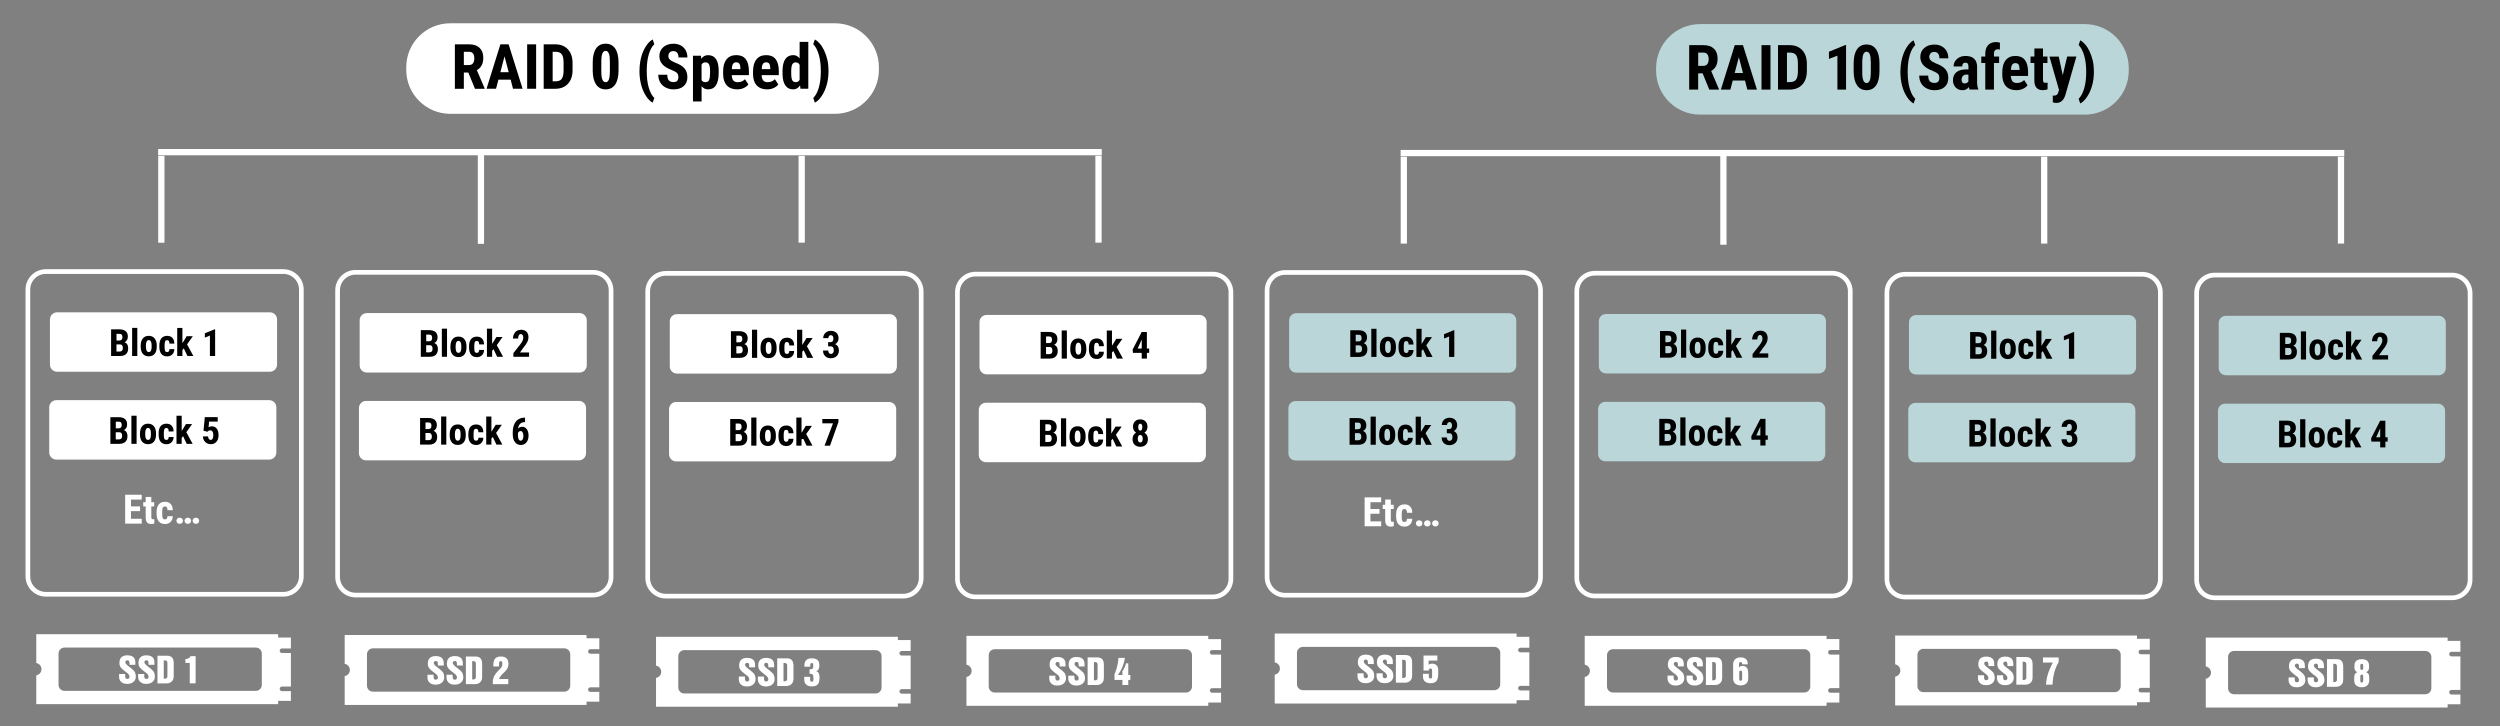 <?xml version="1.0" encoding="utf-8"?>
<!-- Generator: Adobe Illustrator 27.5.0, SVG Export Plug-In . SVG Version: 6.00 Build 0)  -->
<svg version="1.1" xmlns="http://www.w3.org/2000/svg" xmlns:xlink="http://www.w3.org/1999/xlink" x="0px" y="0px"
	 viewBox="0 0 800 232.41" style="enable-background:new 0 0 800 232.41;" xml:space="preserve">
<rect x="0" y="0" width="800" height="232.41" fill="#808080" stroke="none"/>
<style type="text/css">
	.st0{display:none;}
	.st1{display:inline;fill:#595959;}
	.st2{fill:none;stroke:#FFFFFF;stroke-width:1.5;stroke-miterlimit:10;}
	.st3{fill:#FFFFFF;}
	.st4{fill:#BAD6D8;}
	.st5{fill-rule:evenodd;clip-rule:evenodd;fill:#FFFFFF;}
	.st6{fill:none;stroke:#FFFFFF;stroke-width:2;stroke-miterlimit:10;}
</style>
<g id="Background_00000081633318806526833530000017338646188374645918_" class="st0">
	<rect x="-0.72" y="0.26" class="st1" width="800.41" height="231.83"/>
</g>
<g id="Artwork">
	<g>
		<path class="st2" d="M90.66,190.17H14.69c-3.19,0-5.77-2.58-5.77-5.77V92.67c0-3.19,2.58-5.77,5.77-5.77h75.97
			c3.19,0,5.77,2.58,5.77,5.77v91.73C96.43,187.59,93.85,190.17,90.66,190.17z"/>
		<path class="st3" d="M86.37,118.96h-68.1c-1.26,0-2.29-1.02-2.29-2.29v-14.44c0-1.26,1.02-2.29,2.29-2.29h68.1
			c1.26,0,2.29,1.02,2.29,2.29v14.44C88.65,117.94,87.63,118.96,86.37,118.96z"/>
		<g>
			<path d="M35.55,113.92v-8.53h2.64c0.89,0,1.57,0.2,2.03,0.59s0.69,0.98,0.69,1.74c0,0.43-0.1,0.81-0.29,1.12
				s-0.45,0.54-0.79,0.69c0.38,0.11,0.68,0.33,0.88,0.66s0.31,0.74,0.31,1.22c0,0.83-0.23,1.45-0.68,1.88s-1.11,0.63-1.98,0.63
				H35.55z M37.27,108.96h0.9c0.68,0,1.01-0.35,1.01-1.05c0-0.39-0.08-0.66-0.23-0.83s-0.41-0.25-0.76-0.25h-0.91V108.96z
				 M37.27,110.21v2.28h1.1c0.31,0,0.54-0.1,0.7-0.29s0.24-0.46,0.24-0.81c0-0.77-0.28-1.16-0.83-1.18H37.27z"/>
			<path d="M43.94,113.92h-1.66v-9h1.66V113.92z"/>
			<path d="M45.03,110.55c0-0.96,0.23-1.71,0.68-2.26s1.08-0.82,1.88-0.82c0.81,0,1.44,0.27,1.89,0.82s0.68,1.3,0.68,2.27v0.4
				c0,0.96-0.22,1.72-0.67,2.26s-1.08,0.81-1.89,0.81c-0.81,0-1.44-0.27-1.9-0.82s-0.68-1.3-0.68-2.27V110.55z M46.7,110.96
				c0,1.13,0.3,1.7,0.91,1.7c0.56,0,0.86-0.47,0.9-1.42l0.01-0.7c0-0.58-0.08-1.01-0.24-1.29s-0.39-0.42-0.68-0.42
				c-0.28,0-0.5,0.14-0.66,0.42s-0.24,0.71-0.24,1.29V110.96z"/>
			<path d="M53.49,112.66c0.48,0,0.72-0.31,0.73-0.94h1.56c-0.01,0.69-0.22,1.25-0.64,1.68s-0.96,0.64-1.62,0.64
				c-0.82,0-1.44-0.25-1.87-0.76S51,112.02,51,111.04v-0.5c0-1,0.21-1.76,0.64-2.28s1.05-0.79,1.88-0.79c0.7,0,1.25,0.22,1.65,0.65
				s0.61,1.04,0.62,1.84h-1.56c0-0.36-0.06-0.63-0.18-0.82s-0.3-0.29-0.56-0.29c-0.29,0-0.5,0.1-0.62,0.31s-0.19,0.6-0.2,1.19v0.64
				c0,0.52,0.03,0.88,0.08,1.08s0.13,0.36,0.25,0.45S53.27,112.66,53.49,112.66z"/>
			<path d="M58.82,111.48l-0.45,0.5v1.95h-1.66v-9h1.66v4.86l0.21-0.3l1.15-1.9h1.97l-1.84,2.61l2.02,3.73h-1.9L58.82,111.48z"/>
			<path d="M68.83,113.92h-1.66v-6.52l-1.62,0.63v-1.38l3.11-1.27h0.18V113.92z"/>
		</g>
		<path class="st3" d="M86.14,147.07h-68.1c-1.26,0-2.29-1.02-2.29-2.29v-14.44c0-1.26,1.02-2.29,2.29-2.29h68.1
			c1.26,0,2.29,1.02,2.29,2.29v14.44C88.42,146.05,87.4,147.07,86.14,147.07z"/>
		<g>
			<path d="M35.32,142.03v-8.53h2.64c0.89,0,1.57,0.2,2.03,0.59s0.69,0.98,0.69,1.74c0,0.43-0.1,0.81-0.29,1.12
				s-0.45,0.54-0.79,0.69c0.38,0.11,0.68,0.33,0.88,0.66s0.31,0.74,0.31,1.22c0,0.83-0.23,1.45-0.68,1.88s-1.11,0.63-1.98,0.63
				H35.32z M37.04,137.07h0.9c0.68,0,1.01-0.35,1.01-1.05c0-0.39-0.08-0.66-0.23-0.83s-0.41-0.25-0.76-0.25h-0.91V137.07z
				 M37.04,138.32v2.28h1.1c0.31,0,0.54-0.1,0.7-0.29s0.24-0.46,0.24-0.81c0-0.77-0.28-1.16-0.83-1.18H37.04z"/>
			<path d="M43.71,142.03h-1.66v-9h1.66V142.03z"/>
			<path d="M44.8,138.66c0-0.96,0.23-1.71,0.68-2.26s1.08-0.82,1.88-0.82c0.81,0,1.44,0.27,1.89,0.82s0.68,1.3,0.68,2.27v0.4
				c0,0.96-0.22,1.72-0.67,2.26s-1.08,0.81-1.89,0.81c-0.81,0-1.44-0.27-1.9-0.82s-0.68-1.3-0.68-2.27V138.66z M46.47,139.07
				c0,1.13,0.3,1.7,0.91,1.7c0.56,0,0.86-0.47,0.9-1.42l0.01-0.7c0-0.58-0.08-1.01-0.24-1.29s-0.39-0.42-0.68-0.42
				c-0.28,0-0.5,0.14-0.66,0.42s-0.24,0.71-0.24,1.29V139.07z"/>
			<path d="M53.26,140.77c0.48,0,0.72-0.31,0.73-0.94h1.56c-0.01,0.69-0.22,1.25-0.64,1.68s-0.96,0.64-1.62,0.64
				c-0.82,0-1.44-0.25-1.87-0.76s-0.65-1.26-0.66-2.24v-0.5c0-1,0.21-1.76,0.64-2.28s1.05-0.79,1.88-0.79c0.7,0,1.25,0.22,1.65,0.65
				s0.61,1.04,0.62,1.84h-1.56c0-0.36-0.06-0.63-0.18-0.82s-0.3-0.29-0.56-0.29c-0.29,0-0.5,0.1-0.62,0.31s-0.19,0.6-0.2,1.19v0.64
				c0,0.52,0.03,0.88,0.08,1.08s0.13,0.36,0.25,0.45S53.04,140.77,53.26,140.77z"/>
			<path d="M58.59,139.59l-0.45,0.5v1.95h-1.66v-9h1.66v4.86l0.21-0.3l1.15-1.9h1.97l-1.84,2.61l2.02,3.73h-1.9L58.59,139.59z"/>
			<path d="M65.12,137.83l0.42-4.34h4.13v1.42H66.9l-0.15,1.83c0.32-0.21,0.65-0.32,0.99-0.32c0.7,0,1.25,0.25,1.63,0.75
				s0.57,1.21,0.57,2.12c0,0.86-0.23,1.54-0.68,2.07s-1.06,0.79-1.82,0.79c-0.45,0-0.87-0.11-1.25-0.32s-0.68-0.51-0.91-0.89
				s-0.33-0.81-0.34-1.29h1.64c0.03,0.36,0.12,0.63,0.26,0.83s0.34,0.29,0.57,0.29c0.27,0,0.48-0.13,0.63-0.4s0.22-0.66,0.22-1.18
				c0-0.49-0.09-0.86-0.27-1.11s-0.43-0.38-0.75-0.38c-0.31,0-0.55,0.11-0.73,0.32l-0.11,0.15L65.12,137.83z"/>
		</g>
	</g>
	<g>
		<path class="st2" d="M189.77,190.42h-75.97c-3.19,0-5.77-2.58-5.77-5.77V92.91c0-3.19,2.58-5.77,5.77-5.77h75.97
			c3.19,0,5.77,2.58,5.77,5.77v91.73C195.54,187.83,192.96,190.42,189.77,190.42z"/>
		<path class="st3" d="M185.48,119.21h-68.1c-1.26,0-2.29-1.02-2.29-2.29v-14.44c0-1.26,1.02-2.29,2.29-2.29h68.1
			c1.26,0,2.29,1.02,2.29,2.29v14.44C187.76,118.18,186.74,119.21,185.48,119.21z"/>
		<g>
			<path d="M134.66,114.17v-8.53h2.64c0.89,0,1.57,0.2,2.03,0.59s0.69,0.98,0.69,1.74c0,0.43-0.1,0.81-0.29,1.12
				s-0.45,0.54-0.79,0.69c0.38,0.11,0.68,0.33,0.88,0.66s0.31,0.74,0.31,1.22c0,0.83-0.23,1.45-0.68,1.88s-1.11,0.63-1.98,0.63
				H134.66z M136.38,109.21h0.9c0.68,0,1.01-0.35,1.01-1.05c0-0.39-0.08-0.66-0.23-0.83s-0.41-0.25-0.76-0.25h-0.91V109.21z
				 M136.38,110.46v2.28h1.1c0.31,0,0.54-0.1,0.7-0.29s0.24-0.46,0.24-0.81c0-0.77-0.28-1.16-0.83-1.18H136.38z"/>
			<path d="M143.05,114.17h-1.66v-9h1.66V114.17z"/>
			<path d="M144.14,110.79c0-0.96,0.23-1.71,0.68-2.26s1.08-0.82,1.88-0.82c0.81,0,1.44,0.27,1.89,0.82s0.68,1.3,0.68,2.27v0.4
				c0,0.96-0.22,1.72-0.67,2.26s-1.08,0.81-1.89,0.81c-0.81,0-1.44-0.27-1.9-0.82s-0.68-1.3-0.68-2.27V110.79z M145.8,111.21
				c0,1.13,0.3,1.7,0.91,1.7c0.56,0,0.86-0.47,0.9-1.42l0.01-0.7c0-0.58-0.08-1.01-0.24-1.29s-0.39-0.42-0.68-0.42
				c-0.28,0-0.5,0.14-0.66,0.42s-0.24,0.71-0.24,1.29V111.21z"/>
			<path d="M152.6,112.91c0.48,0,0.72-0.31,0.73-0.94h1.56c-0.01,0.69-0.22,1.25-0.64,1.68s-0.96,0.64-1.62,0.64
				c-0.82,0-1.44-0.25-1.87-0.76s-0.65-1.26-0.66-2.24v-0.5c0-1,0.21-1.76,0.64-2.28s1.05-0.79,1.88-0.79c0.7,0,1.25,0.22,1.65,0.65
				s0.61,1.04,0.62,1.84h-1.56c0-0.36-0.06-0.63-0.18-0.82s-0.3-0.29-0.56-0.29c-0.29,0-0.5,0.1-0.62,0.31s-0.19,0.6-0.2,1.19v0.64
				c0,0.52,0.03,0.88,0.08,1.08s0.13,0.36,0.25,0.45S152.38,112.91,152.6,112.91z"/>
			<path d="M157.93,111.73l-0.45,0.5v1.95h-1.66v-9h1.66v4.86l0.21-0.3l1.15-1.9h1.97l-1.84,2.61l2.02,3.73h-1.9L157.93,111.73z"/>
			<path d="M169.31,114.17h-5.03V113l2.31-2.94c0.29-0.41,0.51-0.76,0.65-1.07s0.21-0.6,0.21-0.88c0-0.38-0.07-0.68-0.2-0.89
				s-0.32-0.32-0.57-0.32c-0.27,0-0.48,0.12-0.64,0.38s-0.24,0.6-0.24,1.05h-1.66c0-0.52,0.11-1,0.33-1.44s0.52-0.77,0.91-1.01
				s0.84-0.36,1.33-0.36c0.76,0,1.35,0.21,1.77,0.63s0.63,1.02,0.63,1.79c0,0.48-0.12,0.97-0.35,1.46s-0.65,1.1-1.26,1.83l-1.1,1.56
				h2.9V114.17z"/>
		</g>
		<path class="st3" d="M185.25,147.31h-68.1c-1.26,0-2.29-1.02-2.29-2.29v-14.44c0-1.26,1.02-2.29,2.29-2.29h68.1
			c1.26,0,2.29,1.02,2.29,2.29v14.44C187.53,146.29,186.51,147.31,185.25,147.31z"/>
		<g>
			<path d="M134.43,142.28v-8.53h2.64c0.89,0,1.57,0.2,2.03,0.59s0.69,0.98,0.69,1.74c0,0.43-0.1,0.81-0.29,1.12
				s-0.45,0.54-0.79,0.69c0.38,0.11,0.68,0.33,0.88,0.66s0.31,0.74,0.31,1.22c0,0.83-0.23,1.45-0.68,1.88s-1.11,0.63-1.98,0.63
				H134.43z M136.15,137.31h0.9c0.68,0,1.01-0.35,1.01-1.05c0-0.39-0.08-0.66-0.23-0.83s-0.41-0.25-0.76-0.25h-0.91V137.31z
				 M136.15,138.57v2.28h1.1c0.31,0,0.54-0.1,0.7-0.29s0.24-0.46,0.24-0.81c0-0.77-0.28-1.16-0.83-1.18H136.15z"/>
			<path d="M142.82,142.28h-1.66v-9h1.66V142.28z"/>
			<path d="M143.91,138.9c0-0.96,0.23-1.71,0.68-2.26s1.08-0.82,1.88-0.82c0.81,0,1.44,0.27,1.89,0.82s0.68,1.3,0.68,2.27v0.4
				c0,0.96-0.22,1.72-0.67,2.26s-1.08,0.81-1.89,0.81c-0.81,0-1.44-0.27-1.9-0.82s-0.68-1.3-0.68-2.27V138.9z M145.57,139.32
				c0,1.13,0.3,1.7,0.91,1.7c0.56,0,0.86-0.47,0.9-1.42l0.01-0.7c0-0.58-0.08-1.01-0.24-1.29s-0.39-0.42-0.68-0.42
				c-0.28,0-0.5,0.14-0.66,0.42s-0.24,0.71-0.24,1.29V139.32z"/>
			<path d="M152.37,141.02c0.48,0,0.72-0.31,0.73-0.94h1.56c-0.01,0.69-0.22,1.25-0.64,1.68s-0.96,0.64-1.62,0.64
				c-0.82,0-1.44-0.25-1.87-0.76s-0.65-1.26-0.66-2.24v-0.5c0-1,0.21-1.76,0.64-2.28s1.05-0.79,1.88-0.79c0.7,0,1.25,0.22,1.65,0.65
				s0.61,1.04,0.62,1.84h-1.56c0-0.36-0.06-0.63-0.18-0.82s-0.3-0.29-0.56-0.29c-0.29,0-0.5,0.1-0.62,0.31s-0.19,0.6-0.2,1.19v0.64
				c0,0.52,0.03,0.88,0.08,1.08s0.13,0.36,0.25,0.45S152.15,141.02,152.37,141.02z"/>
			<path d="M157.7,139.83l-0.45,0.5v1.95h-1.66v-9h1.66v4.86l0.21-0.3l1.15-1.9h1.97l-1.84,2.61l2.02,3.73h-1.9L157.7,139.83z"/>
			<path d="M168.01,133.66v1.41h-0.09c-0.62,0-1.11,0.19-1.48,0.56s-0.59,0.89-0.67,1.55c0.36-0.41,0.8-0.61,1.34-0.61
				c0.62,0,1.11,0.26,1.48,0.79s0.55,1.23,0.55,2.11c0,0.56-0.11,1.06-0.32,1.51s-0.51,0.8-0.89,1.05s-0.81,0.37-1.29,0.37
				c-0.77,0-1.39-0.31-1.86-0.93s-0.7-1.46-0.7-2.51v-0.62c0-0.94,0.15-1.77,0.44-2.47s0.72-1.25,1.28-1.63s1.21-0.57,1.95-0.58
				H168.01z M166.59,137.93c-0.21,0-0.39,0.07-0.53,0.2c-0.14,0.13-0.25,0.3-0.32,0.49v0.6c0,0.6,0.08,1.05,0.24,1.35
				c0.16,0.3,0.37,0.45,0.63,0.45c0.27,0,0.48-0.14,0.64-0.43s0.24-0.66,0.24-1.11c0-0.46-0.08-0.83-0.25-1.12
				S166.86,137.93,166.59,137.93z"/>
		</g>
	</g>
	<g>
		<path class="st2" d="M289.01,190.76h-75.97c-3.19,0-5.77-2.58-5.77-5.77V93.25c0-3.19,2.58-5.77,5.77-5.77h75.97
			c3.19,0,5.77,2.58,5.77,5.77v91.73C294.78,188.17,292.2,190.76,289.01,190.76z"/>
		<path class="st3" d="M284.72,119.55h-68.1c-1.26,0-2.29-1.02-2.29-2.29v-14.44c0-1.26,1.02-2.29,2.29-2.29h68.1
			c1.26,0,2.29,1.02,2.29,2.29v14.44C287.01,118.52,285.98,119.55,284.72,119.55z"/>
		<g>
			<path d="M233.9,114.51v-8.53h2.64c0.89,0,1.57,0.2,2.03,0.59s0.69,0.98,0.69,1.74c0,0.43-0.1,0.81-0.29,1.12
				s-0.45,0.54-0.79,0.69c0.38,0.11,0.68,0.33,0.88,0.66s0.31,0.74,0.31,1.22c0,0.83-0.23,1.45-0.68,1.88s-1.11,0.63-1.98,0.63
				H233.9z M235.63,109.54h0.9c0.68,0,1.01-0.35,1.01-1.05c0-0.39-0.08-0.66-0.23-0.83s-0.41-0.25-0.76-0.25h-0.91V109.54z
				 M235.63,110.8v2.28h1.1c0.31,0,0.54-0.1,0.7-0.29s0.24-0.46,0.24-0.81c0-0.77-0.28-1.16-0.83-1.18H235.63z"/>
			<path d="M242.29,114.51h-1.66v-9h1.66V114.51z"/>
			<path d="M243.38,111.13c0-0.96,0.23-1.71,0.68-2.26s1.08-0.82,1.88-0.82c0.81,0,1.44,0.27,1.89,0.82s0.68,1.3,0.68,2.27v0.4
				c0,0.96-0.22,1.72-0.67,2.26s-1.08,0.81-1.89,0.81c-0.81,0-1.44-0.27-1.9-0.82s-0.68-1.3-0.68-2.27V111.13z M245.05,111.55
				c0,1.13,0.3,1.7,0.91,1.7c0.56,0,0.86-0.47,0.9-1.42l0.01-0.7c0-0.58-0.08-1.01-0.24-1.29s-0.39-0.42-0.68-0.42
				c-0.28,0-0.5,0.14-0.66,0.42s-0.24,0.71-0.24,1.29V111.55z"/>
			<path d="M251.84,113.25c0.48,0,0.72-0.31,0.73-0.94h1.56c-0.01,0.69-0.22,1.25-0.64,1.68s-0.96,0.64-1.62,0.64
				c-0.82,0-1.44-0.25-1.87-0.76s-0.65-1.26-0.66-2.24v-0.5c0-1,0.21-1.76,0.64-2.28s1.05-0.79,1.88-0.79c0.7,0,1.25,0.22,1.65,0.65
				s0.61,1.04,0.62,1.84h-1.56c0-0.36-0.06-0.63-0.18-0.82s-0.3-0.29-0.56-0.29c-0.29,0-0.5,0.1-0.62,0.31s-0.19,0.6-0.2,1.19v0.64
				c0,0.52,0.03,0.88,0.08,1.08s0.13,0.36,0.25,0.45S251.62,113.25,251.84,113.25z"/>
			<path d="M257.17,112.06l-0.45,0.5v1.95h-1.66v-9h1.66v4.86l0.21-0.3l1.15-1.9h1.97l-1.84,2.61l2.02,3.73h-1.9L257.17,112.06z"/>
			<path d="M265,109.49h0.8c0.3,0,0.53-0.11,0.67-0.32s0.21-0.5,0.21-0.85c0-0.34-0.07-0.6-0.22-0.79s-0.34-0.28-0.59-0.28
				c-0.23,0-0.42,0.09-0.57,0.27s-0.22,0.41-0.22,0.68h-1.66c0-0.45,0.1-0.84,0.31-1.2s0.49-0.63,0.86-0.83s0.78-0.3,1.23-0.3
				c0.79,0,1.4,0.22,1.85,0.65s0.67,1.03,0.67,1.78c0,0.39-0.1,0.75-0.3,1.08s-0.47,0.58-0.79,0.76c0.4,0.17,0.7,0.43,0.9,0.77
				s0.3,0.75,0.3,1.22c0,0.76-0.24,1.37-0.72,1.82s-1.12,0.69-1.9,0.69c-0.73,0-1.32-0.23-1.78-0.68s-0.68-1.04-0.68-1.78h1.66
				c0,0.3,0.08,0.56,0.24,0.77s0.36,0.31,0.61,0.31c0.29,0,0.51-0.11,0.68-0.32s0.25-0.49,0.25-0.84c0-0.84-0.33-1.26-0.98-1.27H265
				V109.49z"/>
		</g>
		<path class="st3" d="M284.49,147.65h-68.1c-1.26,0-2.29-1.02-2.29-2.29v-14.44c0-1.26,1.02-2.29,2.29-2.29h68.1
			c1.26,0,2.29,1.02,2.29,2.29v14.44C286.78,146.63,285.75,147.65,284.49,147.65z"/>
		<g>
			<path d="M233.67,142.61v-8.53h2.64c0.89,0,1.57,0.2,2.03,0.59s0.69,0.98,0.69,1.74c0,0.43-0.1,0.81-0.29,1.12
				s-0.45,0.54-0.79,0.69c0.38,0.11,0.68,0.33,0.88,0.66s0.31,0.74,0.31,1.22c0,0.83-0.23,1.45-0.68,1.88s-1.11,0.63-1.98,0.63
				H233.67z M235.4,137.65h0.9c0.68,0,1.01-0.35,1.01-1.05c0-0.39-0.08-0.66-0.23-0.83s-0.41-0.25-0.76-0.25h-0.91V137.65z
				 M235.4,138.9v2.28h1.1c0.31,0,0.54-0.1,0.7-0.29s0.24-0.46,0.24-0.81c0-0.77-0.28-1.16-0.83-1.18H235.4z"/>
			<path d="M242.06,142.61h-1.66v-9h1.66V142.61z"/>
			<path d="M243.15,139.24c0-0.96,0.23-1.71,0.68-2.26s1.08-0.82,1.88-0.82c0.81,0,1.44,0.27,1.89,0.82s0.68,1.3,0.68,2.27v0.4
				c0,0.96-0.22,1.72-0.67,2.26s-1.08,0.81-1.89,0.81c-0.81,0-1.44-0.27-1.9-0.82s-0.68-1.3-0.68-2.27V139.24z M244.82,139.65
				c0,1.13,0.3,1.7,0.91,1.7c0.56,0,0.86-0.47,0.9-1.42l0.01-0.7c0-0.58-0.08-1.01-0.24-1.29s-0.39-0.42-0.68-0.42
				c-0.28,0-0.5,0.14-0.66,0.42s-0.24,0.71-0.24,1.29V139.65z"/>
			<path d="M251.61,141.35c0.48,0,0.72-0.31,0.73-0.94h1.56c-0.01,0.69-0.22,1.25-0.64,1.68s-0.96,0.64-1.62,0.64
				c-0.82,0-1.44-0.25-1.87-0.76s-0.65-1.26-0.66-2.24v-0.5c0-1,0.21-1.76,0.64-2.28s1.05-0.79,1.88-0.79c0.7,0,1.25,0.22,1.65,0.65
				s0.61,1.04,0.62,1.84h-1.56c0-0.36-0.06-0.63-0.18-0.82s-0.3-0.29-0.56-0.29c-0.29,0-0.5,0.1-0.62,0.31s-0.19,0.6-0.2,1.19v0.64
				c0,0.52,0.03,0.88,0.08,1.08s0.13,0.36,0.25,0.45S251.39,141.35,251.61,141.35z"/>
			<path d="M256.94,140.17l-0.45,0.5v1.95h-1.66v-9h1.66v4.86l0.21-0.3l1.15-1.9h1.97l-1.84,2.61l2.02,3.73h-1.9L256.94,140.17z"/>
			<path d="M268.3,135.04l-2.7,7.58h-1.75l2.71-7.15h-3.42v-1.38h5.16V135.04z"/>
		</g>
	</g>
	<g>
		<path class="st2" d="M388.12,191h-75.97c-3.19,0-5.77-2.58-5.77-5.77V93.49c0-3.19,2.58-5.77,5.77-5.77h75.97
			c3.19,0,5.77,2.58,5.77,5.77v91.73C393.89,188.42,391.31,191,388.12,191z"/>
		<path class="st3" d="M383.83,119.79h-68.1c-1.26,0-2.29-1.02-2.29-2.29v-14.44c0-1.26,1.02-2.29,2.29-2.29h68.1
			c1.26,0,2.29,1.02,2.29,2.29v14.44C386.12,118.77,385.09,119.79,383.83,119.79z"/>
		<g>
			<path d="M333.01,114.75v-8.53h2.64c0.89,0,1.57,0.2,2.03,0.59s0.69,0.98,0.69,1.74c0,0.43-0.1,0.81-0.29,1.12
				s-0.45,0.54-0.79,0.69c0.38,0.11,0.68,0.33,0.88,0.66s0.31,0.74,0.31,1.22c0,0.83-0.23,1.45-0.68,1.88s-1.11,0.63-1.98,0.63
				H333.01z M334.73,109.79h0.9c0.68,0,1.01-0.35,1.01-1.05c0-0.39-0.08-0.66-0.23-0.83s-0.41-0.25-0.76-0.25h-0.91V109.79z
				 M334.73,111.04v2.28h1.1c0.31,0,0.54-0.1,0.7-0.29s0.24-0.46,0.24-0.81c0-0.77-0.28-1.16-0.83-1.18H334.73z"/>
			<path d="M341.4,114.75h-1.66v-9h1.66V114.75z"/>
			<path d="M342.49,111.38c0-0.96,0.23-1.71,0.68-2.26s1.08-0.82,1.88-0.82c0.81,0,1.44,0.27,1.89,0.82s0.68,1.3,0.68,2.27v0.4
				c0,0.96-0.22,1.72-0.67,2.26s-1.08,0.81-1.89,0.81c-0.81,0-1.44-0.27-1.9-0.82s-0.68-1.3-0.68-2.27V111.38z M344.16,111.79
				c0,1.13,0.3,1.7,0.91,1.7c0.56,0,0.86-0.47,0.9-1.42l0.01-0.7c0-0.58-0.08-1.01-0.24-1.29s-0.39-0.42-0.68-0.42
				c-0.28,0-0.5,0.14-0.66,0.42s-0.24,0.71-0.24,1.29V111.79z"/>
			<path d="M350.95,113.49c0.48,0,0.72-0.31,0.73-0.94h1.56c-0.01,0.69-0.22,1.25-0.64,1.68s-0.96,0.64-1.62,0.64
				c-0.82,0-1.44-0.25-1.87-0.76s-0.65-1.26-0.66-2.24v-0.5c0-1,0.21-1.76,0.64-2.28s1.05-0.79,1.88-0.79c0.7,0,1.25,0.22,1.65,0.65
				s0.61,1.04,0.62,1.84h-1.56c0-0.36-0.06-0.63-0.18-0.82s-0.3-0.29-0.56-0.29c-0.29,0-0.5,0.1-0.62,0.31s-0.19,0.6-0.2,1.19v0.64
				c0,0.52,0.03,0.88,0.08,1.08s0.13,0.36,0.25,0.45S350.73,113.49,350.95,113.49z"/>
			<path d="M356.28,112.31l-0.45,0.5v1.95h-1.66v-9h1.66v4.86l0.21-0.3l1.15-1.9h1.97l-1.84,2.61l2.02,3.73h-1.9L356.28,112.31z"/>
			<path d="M367.01,111.53h0.73v1.38h-0.73v1.85h-1.66v-1.85h-2.82l-0.08-1.07l2.89-5.61h1.66V111.53z M364.06,111.53h1.29v-2.85
				l-0.04,0.06L364.06,111.53z"/>
		</g>
		<path class="st3" d="M383.6,147.9h-68.1c-1.26,0-2.29-1.02-2.29-2.29v-14.44c0-1.26,1.02-2.29,2.29-2.29h68.1
			c1.26,0,2.29,1.02,2.29,2.29v14.44C385.89,146.87,384.86,147.9,383.6,147.9z"/>
		<g>
			<path d="M332.78,142.86v-8.53h2.64c0.89,0,1.57,0.2,2.03,0.59s0.69,0.98,0.69,1.74c0,0.43-0.1,0.81-0.29,1.12
				s-0.45,0.54-0.79,0.69c0.38,0.11,0.68,0.33,0.88,0.66s0.31,0.74,0.31,1.22c0,0.83-0.23,1.45-0.68,1.88s-1.11,0.63-1.98,0.63
				H332.78z M334.5,137.9h0.9c0.68,0,1.01-0.35,1.01-1.05c0-0.39-0.08-0.66-0.23-0.83s-0.41-0.25-0.76-0.25h-0.91V137.9z
				 M334.5,139.15v2.28h1.1c0.31,0,0.54-0.1,0.7-0.29s0.24-0.46,0.24-0.81c0-0.77-0.28-1.16-0.83-1.18H334.5z"/>
			<path d="M341.17,142.86h-1.66v-9h1.66V142.86z"/>
			<path d="M342.26,139.48c0-0.96,0.23-1.71,0.68-2.26s1.08-0.82,1.88-0.82c0.81,0,1.44,0.27,1.89,0.82s0.68,1.3,0.68,2.27v0.4
				c0,0.96-0.22,1.72-0.67,2.26s-1.08,0.81-1.89,0.81c-0.81,0-1.44-0.27-1.9-0.82s-0.68-1.3-0.68-2.27V139.48z M343.93,139.9
				c0,1.13,0.3,1.7,0.91,1.7c0.56,0,0.86-0.47,0.9-1.42l0.01-0.7c0-0.58-0.08-1.01-0.24-1.29s-0.39-0.42-0.68-0.42
				c-0.28,0-0.5,0.14-0.66,0.42s-0.24,0.71-0.24,1.29V139.9z"/>
			<path d="M350.72,141.6c0.48,0,0.72-0.31,0.73-0.94h1.56c-0.01,0.69-0.22,1.25-0.64,1.68s-0.96,0.64-1.62,0.64
				c-0.82,0-1.44-0.25-1.87-0.76s-0.65-1.26-0.66-2.24v-0.5c0-1,0.21-1.76,0.64-2.28s1.05-0.79,1.88-0.79c0.7,0,1.25,0.22,1.65,0.65
				s0.61,1.04,0.62,1.84h-1.56c0-0.36-0.06-0.63-0.18-0.82s-0.3-0.29-0.56-0.29c-0.29,0-0.5,0.1-0.62,0.31s-0.19,0.6-0.2,1.19v0.64
				c0,0.52,0.03,0.88,0.08,1.08s0.13,0.36,0.25,0.45S350.5,141.6,350.72,141.6z"/>
			<path d="M356.05,140.41l-0.45,0.5v1.95h-1.66v-9h1.66v4.86l0.21-0.3l1.15-1.9h1.97l-1.84,2.61l2.02,3.73h-1.9L356.05,140.41z"/>
			<path d="M367.19,136.59c0,0.41-0.09,0.78-0.26,1.1s-0.42,0.58-0.73,0.77c0.35,0.2,0.63,0.47,0.83,0.82s0.3,0.76,0.3,1.23
				c0,0.76-0.22,1.36-0.66,1.8s-1.03,0.66-1.79,0.66s-1.35-0.22-1.8-0.66s-0.67-1.04-0.67-1.8c0-0.47,0.1-0.88,0.3-1.24
				s0.48-0.62,0.84-0.82c-0.31-0.19-0.56-0.45-0.73-0.77s-0.26-0.69-0.26-1.1c0-0.75,0.21-1.33,0.63-1.75s0.98-0.63,1.68-0.63
				c0.71,0,1.27,0.21,1.69,0.64S367.19,135.86,367.19,136.59z M364.89,141.6c0.25,0,0.44-0.11,0.58-0.32s0.2-0.51,0.2-0.89
				s-0.07-0.68-0.21-0.89s-0.33-0.32-0.58-0.32s-0.44,0.11-0.58,0.32s-0.21,0.51-0.21,0.89s0.07,0.67,0.21,0.89
				S364.64,141.6,364.89,141.6z M365.54,136.68c0-0.33-0.05-0.6-0.16-0.8s-0.27-0.3-0.5-0.3c-0.21,0-0.37,0.1-0.48,0.29
				s-0.16,0.46-0.16,0.81c0,0.34,0.05,0.61,0.16,0.81s0.27,0.31,0.49,0.31s0.38-0.1,0.49-0.31S365.54,137.02,365.54,136.68z"/>
		</g>
	</g>
	<path class="st2" d="M487.2,190.47h-75.97c-3.19,0-5.77-2.58-5.77-5.77V92.96c0-3.19,2.58-5.77,5.77-5.77h75.97
		c3.19,0,5.77,2.58,5.77,5.77v91.73C492.97,187.88,490.39,190.47,487.2,190.47z"/>
	<path class="st4" d="M482.91,119.25h-68.1c-1.26,0-2.29-1.02-2.29-2.29v-14.44c0-1.26,1.02-2.29,2.29-2.29h68.1
		c1.26,0,2.29,1.02,2.29,2.29v14.44C485.19,118.23,484.17,119.25,482.91,119.25z"/>
	<g>
		<path d="M432.09,114.21v-8.53h2.64c0.89,0,1.57,0.2,2.03,0.59s0.69,0.98,0.69,1.74c0,0.43-0.1,0.81-0.29,1.12
			s-0.45,0.54-0.79,0.69c0.38,0.11,0.68,0.33,0.88,0.66s0.31,0.74,0.31,1.22c0,0.83-0.23,1.45-0.68,1.88s-1.11,0.63-1.98,0.63
			H432.09z M433.81,109.25h0.9c0.68,0,1.01-0.35,1.01-1.05c0-0.39-0.08-0.66-0.23-0.83s-0.41-0.25-0.76-0.25h-0.91V109.25z
			 M433.81,110.51v2.28h1.1c0.31,0,0.54-0.1,0.7-0.29s0.24-0.46,0.24-0.81c0-0.77-0.28-1.16-0.83-1.18H433.81z"/>
		<path d="M440.48,114.21h-1.66v-9h1.66V114.21z"/>
		<path d="M441.57,110.84c0-0.96,0.23-1.71,0.68-2.26s1.08-0.82,1.88-0.82c0.81,0,1.44,0.27,1.89,0.82s0.68,1.3,0.68,2.27v0.4
			c0,0.96-0.22,1.72-0.67,2.26s-1.08,0.81-1.89,0.81c-0.81,0-1.44-0.27-1.9-0.82s-0.68-1.3-0.68-2.27V110.84z M443.24,111.26
			c0,1.13,0.3,1.7,0.91,1.7c0.56,0,0.86-0.47,0.9-1.42l0.01-0.7c0-0.58-0.08-1.01-0.24-1.29s-0.39-0.42-0.68-0.42
			c-0.28,0-0.5,0.14-0.66,0.42s-0.24,0.71-0.24,1.29V111.26z"/>
		<path d="M450.03,112.95c0.48,0,0.72-0.31,0.73-0.94h1.56c-0.01,0.69-0.22,1.25-0.64,1.68s-0.96,0.64-1.62,0.64
			c-0.82,0-1.44-0.25-1.87-0.76s-0.65-1.26-0.66-2.24v-0.5c0-1,0.21-1.76,0.64-2.28s1.05-0.79,1.88-0.79c0.7,0,1.25,0.22,1.65,0.65
			s0.61,1.04,0.62,1.84h-1.56c0-0.36-0.06-0.63-0.18-0.82s-0.3-0.29-0.56-0.29c-0.29,0-0.5,0.1-0.62,0.31s-0.19,0.6-0.2,1.19v0.64
			c0,0.52,0.03,0.88,0.08,1.08s0.13,0.36,0.25,0.45S449.81,112.95,450.03,112.95z"/>
		<path d="M455.36,111.77l-0.45,0.5v1.95h-1.66v-9h1.66v4.86l0.21-0.3l1.15-1.9h1.97l-1.84,2.61l2.02,3.73h-1.9L455.36,111.77z"/>
		<path d="M465.37,114.21h-1.66v-6.52l-1.62,0.63v-1.38l3.11-1.27h0.18V114.21z"/>
	</g>
	<path class="st4" d="M482.68,147.36h-68.1c-1.26,0-2.29-1.02-2.29-2.29v-14.44c0-1.26,1.02-2.29,2.29-2.29h68.1
		c1.26,0,2.29,1.02,2.29,2.29v14.44C484.96,146.34,483.94,147.36,482.68,147.36z"/>
	<g>
		<path d="M431.86,142.32v-8.53h2.64c0.89,0,1.57,0.2,2.03,0.59s0.69,0.98,0.69,1.74c0,0.43-0.1,0.81-0.29,1.12
			s-0.45,0.54-0.79,0.69c0.38,0.11,0.68,0.33,0.88,0.66s0.31,0.74,0.31,1.22c0,0.83-0.23,1.45-0.68,1.88s-1.11,0.63-1.98,0.63
			H431.86z M433.58,137.36h0.9c0.68,0,1.01-0.35,1.01-1.05c0-0.39-0.08-0.66-0.23-0.83s-0.41-0.25-0.76-0.25h-0.91V137.36z
			 M433.58,138.61v2.28h1.1c0.31,0,0.54-0.1,0.7-0.29s0.24-0.46,0.24-0.81c0-0.77-0.28-1.16-0.83-1.18H433.58z"/>
		<path d="M440.25,142.32h-1.66v-9h1.66V142.32z"/>
		<path d="M441.34,138.95c0-0.96,0.23-1.71,0.68-2.26s1.08-0.82,1.88-0.82c0.81,0,1.44,0.27,1.89,0.82s0.68,1.3,0.68,2.27v0.4
			c0,0.96-0.22,1.72-0.67,2.26s-1.08,0.81-1.89,0.81c-0.81,0-1.44-0.27-1.9-0.82s-0.68-1.3-0.68-2.27V138.95z M443.01,139.36
			c0,1.13,0.3,1.7,0.91,1.7c0.56,0,0.86-0.47,0.9-1.42l0.01-0.7c0-0.58-0.08-1.01-0.24-1.29s-0.39-0.42-0.68-0.42
			c-0.28,0-0.5,0.14-0.66,0.42s-0.24,0.71-0.24,1.29V139.36z"/>
		<path d="M449.8,141.06c0.48,0,0.72-0.31,0.73-0.94h1.56c-0.01,0.69-0.22,1.25-0.64,1.68s-0.96,0.64-1.62,0.64
			c-0.82,0-1.44-0.25-1.87-0.76s-0.65-1.26-0.66-2.24v-0.5c0-1,0.21-1.76,0.64-2.28s1.05-0.79,1.88-0.79c0.7,0,1.25,0.22,1.65,0.65
			s0.61,1.04,0.62,1.84h-1.56c0-0.36-0.06-0.63-0.18-0.82s-0.3-0.29-0.56-0.29c-0.29,0-0.5,0.1-0.62,0.31s-0.19,0.6-0.2,1.19v0.64
			c0,0.52,0.03,0.88,0.08,1.08s0.13,0.36,0.25,0.45S449.58,141.06,449.8,141.06z"/>
		<path d="M455.13,139.88l-0.45,0.5v1.95h-1.66v-9h1.66v4.86l0.21-0.3l1.15-1.9h1.97l-1.84,2.61l2.02,3.73h-1.9L455.13,139.88z"/>
		<path d="M462.96,137.3h0.8c0.3,0,0.53-0.11,0.67-0.32s0.21-0.5,0.21-0.85c0-0.34-0.07-0.6-0.22-0.79s-0.34-0.28-0.59-0.28
			c-0.23,0-0.42,0.09-0.57,0.27s-0.22,0.41-0.22,0.68h-1.66c0-0.45,0.1-0.84,0.31-1.2s0.49-0.63,0.86-0.83s0.78-0.3,1.23-0.3
			c0.79,0,1.4,0.22,1.85,0.65s0.67,1.03,0.67,1.78c0,0.39-0.1,0.75-0.3,1.08s-0.47,0.58-0.79,0.76c0.4,0.17,0.7,0.43,0.9,0.77
			s0.3,0.75,0.3,1.22c0,0.76-0.24,1.37-0.72,1.82s-1.12,0.69-1.9,0.69c-0.73,0-1.32-0.23-1.78-0.68s-0.68-1.04-0.68-1.78h1.66
			c0,0.3,0.08,0.56,0.24,0.77s0.36,0.31,0.61,0.31c0.29,0,0.51-0.11,0.68-0.32s0.25-0.49,0.25-0.84c0-0.84-0.33-1.26-0.98-1.27
			h-0.81V137.3z"/>
	</g>
	<g>
		<path class="st3" d="M44.82,163.56h-2.91v2.45h3.44v1.55h-5.3v-9.24h5.29v1.55h-3.43v2.18h2.91V163.56z"/>
		<path class="st3" d="M48.42,159.01v1.69h0.92v1.34h-0.92v3.41c0,0.27,0.04,0.46,0.11,0.56c0.07,0.1,0.22,0.15,0.43,0.15
			c0.17,0,0.31-0.01,0.42-0.04l-0.01,1.4c-0.3,0.11-0.63,0.17-0.99,0.17c-1.16,0-1.74-0.66-1.76-1.99v-3.65h-0.79v-1.34h0.79v-1.69
			H48.42z"/>
		<path class="st3" d="M52.8,166.2c0.52,0,0.78-0.34,0.79-1.01h1.69c-0.01,0.75-0.24,1.35-0.69,1.81c-0.45,0.46-1.04,0.69-1.75,0.69
			c-0.88,0-1.56-0.27-2.02-0.82c-0.46-0.55-0.7-1.36-0.71-2.43v-0.55c0-1.08,0.23-1.9,0.69-2.47c0.46-0.57,1.14-0.85,2.03-0.85
			c0.76,0,1.35,0.23,1.79,0.7s0.66,1.13,0.67,1.99h-1.69c0-0.38-0.07-0.68-0.19-0.89c-0.12-0.21-0.33-0.31-0.61-0.31
			c-0.31,0-0.54,0.11-0.67,0.33c-0.14,0.22-0.21,0.65-0.22,1.29v0.7c0,0.56,0.03,0.95,0.08,1.17c0.05,0.22,0.15,0.39,0.27,0.49
			S52.57,166.2,52.8,166.2z"/>
		<path class="st3" d="M56.46,166.65c0-0.29,0.1-0.52,0.29-0.71c0.19-0.19,0.44-0.28,0.75-0.28c0.3,0,0.55,0.09,0.75,0.28
			s0.3,0.42,0.3,0.71c0,0.3-0.1,0.53-0.3,0.71c-0.2,0.18-0.45,0.27-0.75,0.27c-0.3,0-0.55-0.09-0.75-0.27
			C56.55,167.18,56.46,166.94,56.46,166.65z M59.06,166.65c0-0.29,0.1-0.52,0.29-0.71c0.19-0.19,0.44-0.28,0.75-0.28
			c0.3,0,0.55,0.09,0.75,0.28s0.3,0.42,0.3,0.71c0,0.3-0.1,0.53-0.3,0.71c-0.2,0.18-0.45,0.27-0.75,0.27c-0.3,0-0.55-0.09-0.75-0.27
			C59.16,167.18,59.06,166.94,59.06,166.65z M61.64,166.65c0-0.29,0.1-0.52,0.29-0.71c0.19-0.19,0.44-0.28,0.75-0.28
			c0.3,0,0.55,0.09,0.75,0.28s0.3,0.42,0.3,0.71c0,0.3-0.1,0.53-0.3,0.71c-0.2,0.18-0.45,0.27-0.75,0.27c-0.3,0-0.55-0.09-0.75-0.27
			C61.74,167.18,61.64,166.94,61.64,166.65z"/>
	</g>
	<path class="st2" d="M586.31,190.71h-75.97c-3.19,0-5.77-2.58-5.77-5.77V93.2c0-3.19,2.58-5.77,5.77-5.77h75.97
		c3.19,0,5.77,2.58,5.77,5.77v91.73C592.08,188.13,589.5,190.71,586.31,190.71z"/>
	<path class="st4" d="M582.02,119.5h-68.1c-1.26,0-2.29-1.02-2.29-2.29v-14.44c0-1.26,1.02-2.29,2.29-2.29h68.1
		c1.26,0,2.29,1.02,2.29,2.29v14.44C584.3,118.48,583.28,119.5,582.02,119.5z"/>
	<g>
		<path d="M531.2,114.46v-8.53h2.64c0.89,0,1.57,0.2,2.03,0.59s0.69,0.98,0.69,1.74c0,0.43-0.1,0.81-0.29,1.12s-0.45,0.54-0.79,0.69
			c0.38,0.11,0.68,0.33,0.88,0.66s0.31,0.74,0.31,1.22c0,0.83-0.23,1.45-0.68,1.88s-1.11,0.63-1.98,0.63H531.2z M532.92,109.5h0.9
			c0.68,0,1.01-0.35,1.01-1.05c0-0.39-0.08-0.66-0.23-0.83s-0.41-0.25-0.76-0.25h-0.91V109.5z M532.92,110.75v2.28h1.1
			c0.31,0,0.54-0.1,0.7-0.29s0.24-0.46,0.24-0.81c0-0.77-0.28-1.16-0.83-1.18H532.92z"/>
		<path d="M539.59,114.46h-1.66v-9h1.66V114.46z"/>
		<path d="M540.68,111.09c0-0.96,0.23-1.71,0.68-2.26s1.08-0.82,1.88-0.82c0.81,0,1.44,0.27,1.89,0.82s0.68,1.3,0.68,2.27v0.4
			c0,0.96-0.22,1.72-0.67,2.26s-1.08,0.81-1.89,0.81c-0.81,0-1.44-0.27-1.9-0.82s-0.68-1.3-0.68-2.27V111.09z M542.34,111.5
			c0,1.13,0.3,1.7,0.91,1.7c0.56,0,0.86-0.47,0.9-1.42l0.01-0.7c0-0.58-0.08-1.01-0.24-1.29s-0.39-0.42-0.68-0.42
			c-0.28,0-0.5,0.14-0.66,0.42s-0.24,0.71-0.24,1.29V111.5z"/>
		<path d="M549.14,113.2c0.48,0,0.72-0.31,0.73-0.94h1.56c-0.01,0.69-0.22,1.25-0.64,1.68s-0.96,0.64-1.62,0.64
			c-0.82,0-1.44-0.25-1.87-0.76s-0.65-1.26-0.66-2.24v-0.5c0-1,0.21-1.76,0.64-2.28s1.05-0.79,1.88-0.79c0.7,0,1.25,0.22,1.65,0.65
			s0.61,1.04,0.62,1.84h-1.56c0-0.36-0.06-0.63-0.18-0.82s-0.3-0.29-0.56-0.29c-0.29,0-0.5,0.1-0.62,0.31s-0.19,0.6-0.2,1.19v0.64
			c0,0.52,0.03,0.88,0.08,1.08s0.13,0.36,0.25,0.45S548.92,113.2,549.14,113.2z"/>
		<path d="M554.47,112.02l-0.45,0.5v1.95h-1.66v-9h1.66v4.86l0.21-0.3l1.15-1.9h1.97l-1.84,2.61l2.02,3.73h-1.9L554.47,112.02z"/>
		<path d="M565.85,114.46h-5.03v-1.17l2.31-2.94c0.29-0.41,0.51-0.76,0.65-1.07s0.21-0.6,0.21-0.88c0-0.38-0.07-0.68-0.2-0.89
			s-0.32-0.32-0.57-0.32c-0.27,0-0.48,0.12-0.64,0.38s-0.24,0.6-0.24,1.05h-1.66c0-0.52,0.11-1,0.33-1.44s0.52-0.77,0.91-1.01
			s0.84-0.36,1.33-0.36c0.76,0,1.35,0.21,1.77,0.63s0.63,1.02,0.63,1.79c0,0.48-0.12,0.97-0.35,1.46s-0.65,1.1-1.26,1.83l-1.1,1.56
			h2.9V114.46z"/>
	</g>
	<path class="st4" d="M581.79,147.61h-68.1c-1.26,0-2.29-1.02-2.29-2.29v-14.44c0-1.26,1.02-2.29,2.29-2.29h68.1
		c1.26,0,2.29,1.02,2.29,2.29v14.44C584.07,146.58,583.05,147.61,581.79,147.61z"/>
	<g>
		<path d="M530.97,142.57v-8.53h2.64c0.89,0,1.57,0.2,2.03,0.59s0.69,0.98,0.69,1.74c0,0.43-0.1,0.81-0.29,1.12
			s-0.45,0.54-0.79,0.69c0.38,0.11,0.68,0.33,0.88,0.66s0.31,0.74,0.31,1.22c0,0.83-0.23,1.45-0.68,1.88s-1.11,0.63-1.98,0.63
			H530.97z M532.69,137.6h0.9c0.68,0,1.01-0.35,1.01-1.05c0-0.39-0.08-0.66-0.23-0.83s-0.41-0.25-0.76-0.25h-0.91V137.6z
			 M532.69,138.86v2.28h1.1c0.31,0,0.54-0.1,0.7-0.29s0.24-0.46,0.24-0.81c0-0.77-0.28-1.16-0.83-1.18H532.69z"/>
		<path d="M539.36,142.57h-1.66v-9h1.66V142.57z"/>
		<path d="M540.45,139.19c0-0.96,0.23-1.71,0.68-2.26s1.08-0.82,1.88-0.82c0.81,0,1.44,0.27,1.89,0.82s0.68,1.3,0.68,2.27v0.4
			c0,0.96-0.22,1.72-0.67,2.26s-1.08,0.81-1.89,0.81c-0.81,0-1.44-0.27-1.9-0.82s-0.68-1.3-0.68-2.27V139.19z M542.11,139.61
			c0,1.13,0.3,1.7,0.91,1.7c0.56,0,0.86-0.47,0.9-1.42l0.01-0.7c0-0.58-0.08-1.01-0.24-1.29s-0.39-0.42-0.68-0.42
			c-0.28,0-0.5,0.14-0.66,0.42s-0.24,0.71-0.24,1.29V139.61z"/>
		<path d="M548.91,141.31c0.48,0,0.72-0.31,0.73-0.94h1.56c-0.01,0.69-0.22,1.25-0.64,1.68s-0.96,0.64-1.62,0.64
			c-0.82,0-1.44-0.25-1.87-0.76s-0.65-1.26-0.66-2.24v-0.5c0-1,0.21-1.76,0.64-2.28s1.05-0.79,1.88-0.79c0.7,0,1.25,0.22,1.65,0.65
			s0.61,1.04,0.62,1.84h-1.56c0-0.36-0.06-0.63-0.18-0.82s-0.3-0.29-0.56-0.29c-0.29,0-0.5,0.1-0.62,0.31s-0.19,0.6-0.2,1.19v0.64
			c0,0.52,0.03,0.88,0.08,1.08s0.13,0.36,0.25,0.45S548.69,141.31,548.91,141.31z"/>
		<path d="M554.24,140.12l-0.45,0.5v1.95h-1.66v-9h1.66v4.86l0.21-0.3l1.15-1.9h1.97l-1.84,2.61l2.02,3.73h-1.9L554.24,140.12z"/>
		<path d="M564.97,139.34h0.73v1.38h-0.73v1.85h-1.66v-1.85h-2.82l-0.08-1.07l2.89-5.61h1.66V139.34z M562.02,139.34h1.29v-2.85
			l-0.04,0.06L562.02,139.34z"/>
	</g>
	<path class="st2" d="M685.55,191.05h-75.97c-3.19,0-5.77-2.58-5.77-5.77V93.54c0-3.19,2.58-5.77,5.77-5.77h75.97
		c3.19,0,5.77,2.58,5.77,5.77v91.73C691.32,188.46,688.74,191.05,685.55,191.05z"/>
	<path class="st4" d="M681.26,119.84h-68.1c-1.26,0-2.29-1.02-2.29-2.29v-14.44c0-1.26,1.02-2.29,2.29-2.29h68.1
		c1.26,0,2.29,1.02,2.29,2.29v14.44C683.55,118.81,682.52,119.84,681.26,119.84z"/>
	<g>
		<path d="M630.44,114.8v-8.53h2.64c0.89,0,1.57,0.2,2.03,0.59s0.69,0.98,0.69,1.74c0,0.43-0.1,0.81-0.29,1.12s-0.45,0.54-0.79,0.69
			c0.38,0.11,0.68,0.33,0.88,0.66s0.31,0.74,0.31,1.22c0,0.83-0.23,1.45-0.68,1.88s-1.11,0.63-1.98,0.63H630.44z M632.17,109.83h0.9
			c0.68,0,1.01-0.35,1.01-1.05c0-0.39-0.08-0.66-0.23-0.83s-0.41-0.25-0.76-0.25h-0.91V109.83z M632.17,111.09v2.28h1.1
			c0.31,0,0.54-0.1,0.7-0.29s0.24-0.46,0.24-0.81c0-0.77-0.28-1.16-0.83-1.18H632.17z"/>
		<path d="M638.83,114.8h-1.66v-9h1.66V114.8z"/>
		<path d="M639.92,111.42c0-0.96,0.23-1.71,0.68-2.26s1.08-0.82,1.88-0.82c0.81,0,1.44,0.27,1.89,0.82s0.68,1.3,0.68,2.27v0.4
			c0,0.96-0.22,1.72-0.67,2.26s-1.08,0.81-1.89,0.81c-0.81,0-1.44-0.27-1.9-0.82s-0.68-1.3-0.68-2.27V111.42z M641.59,111.84
			c0,1.13,0.3,1.7,0.91,1.7c0.56,0,0.86-0.47,0.9-1.42l0.01-0.7c0-0.58-0.08-1.01-0.24-1.29s-0.39-0.42-0.68-0.42
			c-0.28,0-0.5,0.14-0.66,0.42s-0.24,0.71-0.24,1.29V111.84z"/>
		<path d="M648.38,113.54c0.48,0,0.72-0.31,0.73-0.94h1.56c-0.01,0.69-0.22,1.25-0.64,1.68s-0.96,0.64-1.62,0.64
			c-0.82,0-1.44-0.25-1.87-0.76s-0.65-1.26-0.66-2.24v-0.5c0-1,0.21-1.76,0.64-2.28s1.05-0.79,1.88-0.79c0.7,0,1.25,0.22,1.65,0.65
			s0.61,1.04,0.62,1.84h-1.56c0-0.36-0.06-0.63-0.18-0.82s-0.3-0.29-0.56-0.29c-0.29,0-0.5,0.1-0.62,0.31s-0.19,0.6-0.2,1.19v0.64
			c0,0.52,0.03,0.88,0.08,1.08s0.13,0.36,0.25,0.45S648.16,113.54,648.38,113.54z"/>
		<path d="M653.71,112.35l-0.45,0.5v1.95h-1.66v-9h1.66v4.86l0.21-0.3l1.15-1.9h1.97l-1.84,2.61l2.02,3.73h-1.9L653.71,112.35z"/>
		<path d="M663.72,114.8h-1.66v-6.52l-1.62,0.63v-1.38l3.11-1.27h0.18V114.8z"/>
	</g>
	<path class="st4" d="M681.03,147.94h-68.1c-1.26,0-2.29-1.02-2.29-2.29v-14.44c0-1.26,1.02-2.29,2.29-2.29h68.1
		c1.26,0,2.29,1.02,2.29,2.29v14.44C683.32,146.92,682.29,147.94,681.03,147.94z"/>
	<g>
		<path d="M630.21,142.9v-8.53h2.64c0.89,0,1.57,0.2,2.03,0.59s0.69,0.98,0.69,1.74c0,0.43-0.1,0.81-0.29,1.12s-0.45,0.54-0.79,0.69
			c0.38,0.11,0.68,0.33,0.88,0.66s0.31,0.74,0.31,1.22c0,0.83-0.23,1.45-0.68,1.88s-1.11,0.63-1.98,0.63H630.21z M631.94,137.94h0.9
			c0.68,0,1.01-0.35,1.01-1.05c0-0.39-0.08-0.66-0.23-0.83s-0.41-0.25-0.76-0.25h-0.91V137.94z M631.94,139.19v2.28h1.1
			c0.31,0,0.54-0.1,0.7-0.29s0.24-0.46,0.24-0.81c0-0.77-0.28-1.16-0.83-1.18H631.94z"/>
		<path d="M638.6,142.9h-1.66v-9h1.66V142.9z"/>
		<path d="M639.69,139.53c0-0.96,0.23-1.71,0.68-2.26s1.08-0.82,1.88-0.82c0.81,0,1.44,0.27,1.89,0.82s0.68,1.3,0.68,2.27v0.4
			c0,0.96-0.22,1.72-0.67,2.26s-1.08,0.81-1.89,0.81c-0.81,0-1.44-0.27-1.9-0.82s-0.68-1.3-0.68-2.27V139.53z M641.36,139.94
			c0,1.13,0.3,1.7,0.91,1.7c0.56,0,0.86-0.47,0.9-1.42l0.01-0.7c0-0.58-0.08-1.01-0.24-1.29s-0.39-0.42-0.68-0.42
			c-0.28,0-0.5,0.14-0.66,0.42s-0.24,0.71-0.24,1.29V139.94z"/>
		<path d="M648.15,141.64c0.48,0,0.72-0.31,0.73-0.94h1.56c-0.01,0.69-0.22,1.25-0.64,1.68s-0.96,0.64-1.62,0.64
			c-0.82,0-1.44-0.25-1.87-0.76s-0.65-1.26-0.66-2.24v-0.5c0-1,0.21-1.76,0.64-2.28s1.05-0.79,1.88-0.79c0.7,0,1.25,0.22,1.65,0.65
			s0.61,1.04,0.62,1.84h-1.56c0-0.36-0.06-0.63-0.18-0.82s-0.3-0.29-0.56-0.29c-0.29,0-0.5,0.1-0.62,0.31s-0.19,0.6-0.2,1.19v0.64
			c0,0.52,0.03,0.88,0.08,1.08s0.13,0.36,0.25,0.45S647.93,141.64,648.15,141.64z"/>
		<path d="M653.48,140.46l-0.45,0.5v1.95h-1.66v-9h1.66v4.86l0.21-0.3l1.15-1.9h1.97l-1.84,2.61l2.02,3.73h-1.9L653.48,140.46z"/>
		<path d="M661.31,137.88h0.8c0.3,0,0.53-0.11,0.67-0.32s0.21-0.5,0.21-0.85c0-0.34-0.07-0.6-0.22-0.79s-0.34-0.28-0.59-0.28
			c-0.23,0-0.42,0.09-0.57,0.27s-0.22,0.41-0.22,0.68h-1.66c0-0.45,0.1-0.84,0.31-1.2s0.49-0.63,0.86-0.83s0.78-0.3,1.23-0.3
			c0.79,0,1.4,0.22,1.85,0.65s0.67,1.03,0.67,1.78c0,0.39-0.1,0.75-0.3,1.08s-0.47,0.58-0.79,0.76c0.4,0.17,0.7,0.43,0.9,0.77
			s0.3,0.75,0.3,1.22c0,0.76-0.24,1.37-0.72,1.82s-1.12,0.69-1.9,0.69c-0.73,0-1.32-0.23-1.78-0.68s-0.68-1.04-0.68-1.78h1.66
			c0,0.3,0.08,0.56,0.24,0.77s0.36,0.31,0.61,0.31c0.29,0,0.51-0.11,0.68-0.32s0.25-0.49,0.25-0.84c0-0.84-0.33-1.26-0.98-1.27
			h-0.81V137.88z"/>
	</g>
	<path class="st2" d="M784.66,191.29h-75.97c-3.19,0-5.77-2.58-5.77-5.77V93.79c0-3.19,2.58-5.77,5.77-5.77h75.97
		c3.19,0,5.77,2.58,5.77,5.77v91.73C790.43,188.71,787.85,191.29,784.66,191.29z"/>
	<path class="st4" d="M780.37,120.08h-68.1c-1.26,0-2.29-1.02-2.29-2.29v-14.44c0-1.26,1.02-2.29,2.29-2.29h68.1
		c1.26,0,2.29,1.02,2.29,2.29v14.44C782.66,119.06,781.63,120.08,780.37,120.08z"/>
	<g>
		<path d="M729.55,115.04v-8.53h2.64c0.89,0,1.57,0.2,2.03,0.59s0.69,0.98,0.69,1.74c0,0.43-0.1,0.81-0.29,1.12
			s-0.45,0.54-0.79,0.69c0.38,0.11,0.68,0.33,0.88,0.66s0.31,0.74,0.31,1.22c0,0.83-0.23,1.45-0.68,1.88s-1.11,0.63-1.98,0.63
			H729.55z M731.27,110.08h0.9c0.68,0,1.01-0.35,1.01-1.05c0-0.39-0.08-0.66-0.23-0.83s-0.41-0.25-0.76-0.25h-0.91V110.08z
			 M731.27,111.33v2.28h1.1c0.31,0,0.54-0.1,0.7-0.29s0.24-0.46,0.24-0.81c0-0.77-0.28-1.16-0.83-1.18H731.27z"/>
		<path d="M737.94,115.04h-1.66v-9h1.66V115.04z"/>
		<path d="M739.03,111.67c0-0.96,0.23-1.71,0.68-2.26s1.08-0.82,1.88-0.82c0.81,0,1.44,0.27,1.89,0.82s0.68,1.3,0.68,2.27v0.4
			c0,0.96-0.22,1.72-0.67,2.26s-1.08,0.81-1.89,0.81c-0.81,0-1.44-0.27-1.9-0.82s-0.68-1.3-0.68-2.27V111.67z M740.7,112.08
			c0,1.13,0.3,1.7,0.91,1.7c0.56,0,0.86-0.47,0.9-1.42l0.01-0.7c0-0.58-0.08-1.01-0.24-1.29s-0.39-0.42-0.68-0.42
			c-0.28,0-0.5,0.14-0.66,0.42s-0.24,0.71-0.24,1.29V112.08z"/>
		<path d="M747.49,113.78c0.48,0,0.72-0.31,0.73-0.94h1.56c-0.01,0.69-0.22,1.25-0.64,1.68s-0.96,0.64-1.62,0.64
			c-0.82,0-1.44-0.25-1.87-0.76s-0.65-1.26-0.66-2.24v-0.5c0-1,0.21-1.76,0.64-2.28s1.05-0.79,1.88-0.79c0.7,0,1.25,0.22,1.65,0.65
			s0.61,1.04,0.62,1.84h-1.56c0-0.36-0.06-0.63-0.18-0.82s-0.3-0.29-0.56-0.29c-0.29,0-0.5,0.1-0.62,0.31s-0.19,0.6-0.2,1.19v0.64
			c0,0.52,0.03,0.88,0.08,1.08s0.13,0.36,0.25,0.45S747.27,113.78,747.49,113.78z"/>
		<path d="M752.82,112.6l-0.45,0.5v1.95h-1.66v-9h1.66v4.86l0.21-0.3l1.15-1.9h1.97l-1.84,2.61l2.02,3.73h-1.9L752.82,112.6z"/>
		<path d="M764.2,115.04h-5.03v-1.17l2.31-2.94c0.29-0.41,0.51-0.76,0.65-1.07s0.21-0.6,0.21-0.88c0-0.38-0.07-0.68-0.2-0.89
			s-0.32-0.32-0.57-0.32c-0.27,0-0.48,0.12-0.64,0.38s-0.24,0.6-0.24,1.05h-1.66c0-0.52,0.11-1,0.33-1.44s0.52-0.77,0.91-1.01
			s0.84-0.36,1.33-0.36c0.76,0,1.35,0.21,1.77,0.63s0.63,1.02,0.63,1.79c0,0.48-0.12,0.97-0.35,1.46s-0.65,1.1-1.26,1.83l-1.1,1.56
			h2.9V115.04z"/>
	</g>
	<path class="st4" d="M780.14,148.19h-68.1c-1.26,0-2.29-1.02-2.29-2.29v-14.44c0-1.26,1.02-2.29,2.29-2.29h68.1
		c1.26,0,2.29,1.02,2.29,2.29v14.44C782.43,147.17,781.4,148.19,780.14,148.19z"/>
	<g>
		<path d="M729.32,143.15v-8.53h2.64c0.89,0,1.57,0.2,2.03,0.59s0.69,0.98,0.69,1.74c0,0.43-0.1,0.81-0.29,1.12
			s-0.45,0.54-0.79,0.69c0.38,0.11,0.68,0.33,0.88,0.66s0.31,0.74,0.31,1.22c0,0.83-0.23,1.45-0.68,1.88s-1.11,0.63-1.98,0.63
			H729.32z M731.04,138.19h0.9c0.68,0,1.01-0.35,1.01-1.05c0-0.39-0.08-0.66-0.23-0.83s-0.41-0.25-0.76-0.25h-0.91V138.19z
			 M731.04,139.44v2.28h1.1c0.31,0,0.54-0.1,0.7-0.29s0.24-0.46,0.24-0.81c0-0.77-0.28-1.16-0.83-1.18H731.04z"/>
		<path d="M737.71,143.15h-1.66v-9h1.66V143.15z"/>
		<path d="M738.8,139.77c0-0.96,0.23-1.71,0.68-2.26s1.08-0.82,1.88-0.82c0.81,0,1.44,0.27,1.89,0.82s0.68,1.3,0.68,2.27v0.4
			c0,0.96-0.22,1.72-0.67,2.26s-1.08,0.81-1.89,0.81c-0.81,0-1.44-0.27-1.9-0.82s-0.68-1.3-0.68-2.27V139.77z M740.47,140.19
			c0,1.13,0.3,1.7,0.91,1.7c0.56,0,0.86-0.47,0.9-1.42l0.01-0.7c0-0.58-0.08-1.01-0.24-1.29s-0.39-0.42-0.68-0.42
			c-0.28,0-0.5,0.14-0.66,0.42s-0.24,0.71-0.24,1.29V140.19z"/>
		<path d="M747.26,141.89c0.48,0,0.72-0.31,0.73-0.94h1.56c-0.01,0.69-0.22,1.25-0.64,1.68s-0.96,0.64-1.62,0.64
			c-0.82,0-1.44-0.25-1.87-0.76s-0.65-1.26-0.66-2.24v-0.5c0-1,0.21-1.76,0.64-2.28s1.05-0.79,1.88-0.79c0.7,0,1.25,0.22,1.65,0.65
			s0.61,1.04,0.62,1.84h-1.56c0-0.36-0.06-0.63-0.18-0.82s-0.3-0.29-0.56-0.29c-0.29,0-0.5,0.1-0.62,0.31s-0.19,0.6-0.2,1.19v0.64
			c0,0.52,0.03,0.88,0.08,1.08s0.13,0.36,0.25,0.45S747.04,141.89,747.26,141.89z"/>
		<path d="M752.59,140.71l-0.45,0.5v1.95h-1.66v-9h1.66v4.86l0.21-0.3l1.15-1.9h1.97l-1.84,2.61l2.02,3.73h-1.9L752.59,140.71z"/>
		<path d="M763.32,139.93h0.73v1.38h-0.73v1.85h-1.66v-1.85h-2.82l-0.08-1.07l2.89-5.61h1.66V139.93z M760.37,139.93h1.29v-2.85
			l-0.04,0.06L760.37,139.93z"/>
	</g>
	<path class="st3" d="M267.18,36.42H144.07c-7.77,0-14.07-6.3-14.07-14.07v-0.83c0-7.77,6.3-14.07,14.07-14.07h123.11
		c7.77,0,14.07,6.3,14.07,14.07v0.83C281.25,30.12,274.95,36.42,267.18,36.42z"/>
	<g>
		<path d="M149.86,23.21h-1.43v5.2h-2.87V14.19h4.58c1.44,0,2.55,0.37,3.33,1.12c0.78,0.75,1.18,1.81,1.18,3.18
			c0,1.89-0.69,3.21-2.06,3.96l2.49,5.82v0.14h-3.09L149.86,23.21z M148.43,20.82h1.63c0.57,0,1-0.19,1.29-0.57s0.43-0.89,0.43-1.53
			c0-1.43-0.56-2.14-1.67-2.14h-1.68V20.82z"/>
		<path d="M163.41,25.49h-3.92l-0.76,2.91h-3.04l4.44-14.22h2.63l4.47,14.22h-3.07L163.41,25.49z M160.12,23.1h2.66l-1.33-5.07
			L160.12,23.1z"/>
		<path d="M171.56,28.4h-2.87V14.19h2.87V28.4z"/>
		<path d="M173.98,28.4V14.19h3.76c1.66,0,2.98,0.53,3.97,1.58s1.49,2.5,1.51,4.34v2.3c0,1.87-0.49,3.33-1.48,4.4
			s-2.35,1.6-4.08,1.6H173.98z M176.85,16.58v9.44h0.86c0.96,0,1.63-0.25,2.02-0.76s0.6-1.38,0.62-2.61v-2.47
			c0-1.33-0.19-2.25-0.56-2.78s-1-0.8-1.89-0.83H176.85z"/>
		<path d="M197.93,22.53c0,1.97-0.36,3.47-1.07,4.51s-1.73,1.56-3.05,1.56c-1.31,0-2.32-0.51-3.03-1.52s-1.08-2.46-1.11-4.35v-2.69
			c0-1.96,0.35-3.46,1.06-4.5s1.73-1.56,3.06-1.56s2.35,0.51,3.06,1.54s1.07,2.5,1.08,4.4V22.53z M195.16,19.64
			c0-1.12-0.11-1.96-0.33-2.52s-0.57-0.84-1.04-0.84c-0.88,0-1.33,1.03-1.37,3.08v3.54c0,1.15,0.11,2,0.34,2.56s0.57,0.84,1.05,0.84
			c0.45,0,0.78-0.26,1-0.79s0.33-1.33,0.35-2.41V19.64z"/>
		<path d="M204.64,22.62c0-1.46,0.17-2.86,0.51-4.2s0.85-2.54,1.53-3.6s1.41-1.79,2.18-2.19l0.52,1.52
			c-0.74,0.69-1.32,1.75-1.75,3.18s-0.65,3.08-0.67,4.96v0.59c0,1.95,0.21,3.67,0.64,5.15s1.02,2.59,1.78,3.32l-0.52,1.5
			c-0.77-0.4-1.49-1.12-2.16-2.16s-1.18-2.21-1.53-3.54s-0.52-2.7-0.54-4.13V22.62z"/>
		<path d="M217.08,24.67c0-0.58-0.15-1.02-0.44-1.31s-0.83-0.6-1.62-0.92c-1.43-0.54-2.45-1.17-3.08-1.9s-0.94-1.58-0.94-2.57
			c0-1.2,0.42-2.16,1.27-2.89s1.93-1.09,3.24-1.09c0.87,0,1.65,0.18,2.33,0.55s1.21,0.89,1.58,1.56c0.37,0.67,0.55,1.43,0.55,2.29
			h-2.86c0-0.66-0.14-1.17-0.42-1.52s-0.69-0.52-1.23-0.52c-0.5,0-0.89,0.15-1.17,0.44s-0.42,0.69-0.42,1.2
			c0,0.39,0.16,0.74,0.47,1.06s0.87,0.64,1.66,0.98c1.39,0.5,2.39,1.12,3.02,1.85s0.94,1.66,0.94,2.78c0,1.24-0.39,2.2-1.18,2.9
			s-1.86,1.04-3.21,1.04c-0.92,0-1.75-0.19-2.51-0.57s-1.35-0.92-1.77-1.62s-0.64-1.53-0.64-2.49h2.88c0,0.82,0.16,1.42,0.48,1.79
			s0.84,0.56,1.56,0.56C216.58,26.27,217.08,25.74,217.08,24.67z"/>
		<path d="M229.97,23.45c0,1.66-0.29,2.93-0.85,3.82s-1.42,1.33-2.54,1.33c-0.86,0-1.55-0.35-2.07-1.04v4.91h-2.76V17.84h2.56
			l0.1,0.97c0.53-0.77,1.25-1.16,2.16-1.16c1.13,0,1.97,0.41,2.54,1.23s0.86,2.08,0.87,3.77V23.45z M227.22,22.76
			c0-1.02-0.11-1.74-0.34-2.17s-0.6-0.63-1.14-0.63c-0.57,0-0.98,0.24-1.24,0.71v4.95c0.25,0.46,0.67,0.68,1.26,0.68
			c0.55,0,0.93-0.23,1.14-0.69s0.32-1.18,0.32-2.16V22.76z"/>
		<path d="M235.91,28.6c-1.42,0-2.53-0.42-3.32-1.27s-1.19-2.06-1.19-3.63v-0.84c0-1.67,0.36-2.95,1.09-3.86s1.77-1.36,3.13-1.36
			c1.33,0,2.33,0.42,3,1.27c0.67,0.85,1.01,2.1,1.03,3.77v1.36h-5.5c0.04,0.78,0.21,1.36,0.52,1.72s0.78,0.54,1.42,0.54
			c0.92,0,1.7-0.32,2.31-0.95l1.08,1.67c-0.34,0.47-0.83,0.85-1.47,1.14S236.67,28.6,235.91,28.6z M234.17,22.12h2.76v-0.25
			c-0.01-0.63-0.12-1.11-0.31-1.44s-0.53-0.49-1.02-0.49s-0.83,0.17-1.05,0.52S234.21,21.35,234.17,22.12z"/>
		<path d="M245.48,28.6c-1.42,0-2.53-0.42-3.32-1.27s-1.19-2.06-1.19-3.63v-0.84c0-1.67,0.36-2.95,1.09-3.86s1.77-1.36,3.13-1.36
			c1.33,0,2.33,0.42,3,1.27c0.67,0.85,1.01,2.1,1.03,3.77v1.36h-5.5c0.04,0.78,0.21,1.36,0.52,1.72s0.78,0.54,1.42,0.54
			c0.92,0,1.7-0.32,2.31-0.95l1.08,1.67c-0.34,0.47-0.83,0.85-1.47,1.14S246.24,28.6,245.48,28.6z M243.74,22.12h2.76v-0.25
			c-0.01-0.63-0.12-1.11-0.31-1.44s-0.53-0.49-1.02-0.49s-0.83,0.17-1.05,0.52S243.78,21.35,243.74,22.12z"/>
		<path d="M250.41,22.8c0-1.73,0.29-3.02,0.88-3.88s1.44-1.28,2.56-1.28c0.81,0,1.49,0.35,2.03,1.05V13.4h2.78v15h-2.51l-0.13-1.07
			c-0.57,0.85-1.3,1.27-2.19,1.27c-1.11,0-1.95-0.42-2.53-1.27s-0.88-2.09-0.89-3.73V22.8z M253.19,23.49
			c0,1.04,0.11,1.77,0.33,2.18s0.6,0.62,1.12,0.62c0.55,0,0.96-0.24,1.24-0.73v-4.82c-0.27-0.52-0.68-0.78-1.23-0.78
			c-0.51,0-0.88,0.21-1.11,0.62s-0.35,1.14-0.35,2.19V23.49z"/>
		<path d="M265.12,22.86c0,1.52-0.19,2.95-0.58,4.31s-0.92,2.54-1.61,3.56s-1.41,1.73-2.18,2.12l-0.51-1.5
			c0.74-0.71,1.33-1.8,1.76-3.26s0.65-3.12,0.66-4.97V22.6c0-1.89-0.21-3.59-0.64-5.08s-1.02-2.62-1.78-3.38l0.51-1.5
			c0.5,0.25,1.01,0.68,1.54,1.27s1,1.32,1.42,2.2c0.42,0.87,0.76,1.85,1.03,2.94S265.12,21.41,265.12,22.86z"/>
	</g>
	<path class="st5" d="M89,225.33H11.61v-9.22c0.94-0.16,1.66-0.98,1.66-1.97c0-0.99-0.72-1.81-1.66-1.97v-9.22H89V204h4.09v3.5
		h-2.86c-0.4,0-0.73,0.33-0.73,0.73v0c0,0.4,0.33,0.73,0.73,0.73h2.86v10.74h-2.86c-0.4,0-0.73,0.33-0.73,0.73v0
		c0,0.4,0.33,0.73,0.73,0.73h2.86v3.12H89V225.33L89,225.33z M81.87,221.08c1.05,0,1.91-0.86,1.91-1.91v-10.04
		c0-1.05-0.86-1.91-1.91-1.91H20.64c-1.05,0-1.91,0.86-1.91,1.91v10.04c0,1.05,0.86,1.91,1.91,1.91H81.87z"/>
	<g>
		<path class="st3" d="M38.11,215.68h1.95v0.66c0,0.28,0.05,0.51,0.14,0.67c0.1,0.17,0.27,0.25,0.54,0.25
			c0.22,0,0.39-0.06,0.52-0.19c0.12-0.13,0.18-0.29,0.18-0.5c0-0.24-0.07-0.47-0.22-0.68s-0.3-0.39-0.48-0.52
			c-0.17-0.14-0.48-0.37-0.91-0.69c-0.21-0.17-0.41-0.34-0.61-0.51c-0.2-0.17-0.38-0.35-0.53-0.53c-0.15-0.18-0.27-0.4-0.35-0.64
			c-0.09-0.24-0.13-0.52-0.13-0.83c0-0.84,0.22-1.46,0.66-1.87c0.44-0.4,1.08-0.6,1.91-0.6c0.57,0,1.04,0.09,1.42,0.27
			c0.38,0.18,0.66,0.43,0.84,0.77c0.18,0.33,0.27,0.73,0.27,1.19v0.8h-1.88v-0.48c0-0.29-0.04-0.52-0.13-0.7
			c-0.09-0.18-0.26-0.27-0.51-0.27c-0.21,0-0.38,0.06-0.51,0.18c-0.12,0.12-0.18,0.28-0.18,0.48c0,0.12,0.05,0.25,0.14,0.39
			c0.09,0.14,0.2,0.27,0.34,0.4c0.14,0.13,0.31,0.27,0.52,0.44s0.44,0.34,0.69,0.53c0.21,0.18,0.42,0.35,0.62,0.52
			c0.2,0.17,0.38,0.35,0.54,0.54s0.28,0.44,0.37,0.75c0.1,0.31,0.14,0.66,0.14,1.08c0,0.24-0.05,0.49-0.14,0.75
			c-0.09,0.26-0.25,0.5-0.47,0.73s-0.5,0.42-0.86,0.56c-0.36,0.14-0.78,0.22-1.28,0.22c-0.62,0-1.13-0.11-1.52-0.34
			s-0.67-0.51-0.84-0.84c-0.17-0.33-0.25-0.67-0.25-1.01V215.68z"/>
		<path class="st3" d="M44.21,215.68h1.95v0.66c0,0.28,0.05,0.51,0.14,0.67c0.1,0.17,0.27,0.25,0.54,0.25
			c0.22,0,0.39-0.06,0.52-0.19c0.12-0.13,0.18-0.29,0.18-0.5c0-0.24-0.07-0.47-0.22-0.68s-0.3-0.39-0.48-0.52
			c-0.17-0.14-0.48-0.37-0.91-0.69c-0.21-0.17-0.41-0.34-0.61-0.51c-0.2-0.17-0.38-0.35-0.53-0.53c-0.15-0.18-0.27-0.4-0.35-0.64
			c-0.09-0.24-0.13-0.52-0.13-0.83c0-0.84,0.22-1.46,0.66-1.87c0.44-0.4,1.08-0.6,1.91-0.6c0.57,0,1.04,0.09,1.42,0.27
			c0.38,0.18,0.66,0.43,0.84,0.77c0.18,0.33,0.27,0.73,0.27,1.19v0.8h-1.88v-0.48c0-0.29-0.04-0.52-0.13-0.7
			c-0.09-0.18-0.26-0.27-0.51-0.27c-0.21,0-0.38,0.06-0.51,0.18c-0.12,0.12-0.18,0.28-0.18,0.48c0,0.12,0.05,0.25,0.14,0.39
			c0.09,0.14,0.2,0.27,0.34,0.4c0.14,0.13,0.31,0.27,0.52,0.44s0.44,0.34,0.69,0.53c0.21,0.18,0.42,0.35,0.62,0.52
			c0.2,0.17,0.38,0.35,0.54,0.54s0.28,0.44,0.37,0.75c0.1,0.31,0.14,0.66,0.14,1.08c0,0.24-0.05,0.49-0.14,0.75
			c-0.09,0.26-0.25,0.5-0.47,0.73s-0.5,0.42-0.86,0.56c-0.36,0.14-0.78,0.22-1.28,0.22c-0.62,0-1.13-0.11-1.52-0.34
			s-0.67-0.51-0.84-0.84c-0.17-0.33-0.25-0.67-0.25-1.01V215.68z"/>
		<path class="st3" d="M50.39,218.68v-8.85h3c0.81,0,1.38,0.21,1.71,0.62s0.49,1,0.49,1.75v4.21c0,0.51-0.11,0.94-0.32,1.28
			s-0.48,0.59-0.82,0.75s-0.69,0.24-1.06,0.24H50.39z M52.4,211.33v5.84h0.32c0.27,0,0.48-0.06,0.63-0.19s0.22-0.31,0.22-0.57v-4.33
			c0-0.25-0.07-0.44-0.21-0.57c-0.14-0.12-0.35-0.19-0.63-0.19H52.4z"/>
		<path class="st3" d="M59.33,212.14v-1.24c0.36-0.02,0.7-0.1,1.01-0.26c0.32-0.15,0.52-0.38,0.62-0.67h1.64v8.7h-1.88v-6.54H59.33z
			"/>
	</g>
	<path class="st5" d="M187.69,225.58H110.3v-9.22c0.94-0.16,1.66-0.98,1.66-1.97c0-0.99-0.72-1.81-1.66-1.97v-9.22h77.39v1.04h4.09
		v3.5h-2.86c-0.4,0-0.73,0.33-0.73,0.73v0c0,0.4,0.33,0.73,0.73,0.73h2.86v10.74h-2.86c-0.4,0-0.73,0.33-0.73,0.73v0
		c0,0.4,0.33,0.73,0.73,0.73h2.86v3.13h-4.09V225.58L187.69,225.58z M180.57,221.33c1.05,0,1.91-0.86,1.91-1.91v-10.04
		c0-1.05-0.86-1.91-1.91-1.91h-61.23c-1.05,0-1.91,0.86-1.91,1.91v10.04c0,1.05,0.86,1.91,1.91,1.91H180.57z"/>
	<g>
		<path class="st3" d="M136.8,215.92h1.95v0.66c0,0.28,0.05,0.51,0.14,0.67c0.1,0.17,0.27,0.25,0.54,0.25
			c0.22,0,0.39-0.06,0.52-0.19c0.12-0.13,0.18-0.29,0.18-0.5c0-0.24-0.07-0.47-0.22-0.68s-0.3-0.39-0.48-0.52
			c-0.17-0.14-0.48-0.37-0.91-0.69c-0.21-0.17-0.41-0.34-0.61-0.51c-0.2-0.17-0.38-0.35-0.53-0.53c-0.15-0.18-0.27-0.4-0.35-0.64
			c-0.09-0.24-0.13-0.52-0.13-0.83c0-0.84,0.22-1.46,0.66-1.87c0.44-0.4,1.08-0.6,1.91-0.6c0.57,0,1.04,0.09,1.42,0.27
			c0.38,0.18,0.66,0.43,0.84,0.77c0.18,0.33,0.27,0.73,0.27,1.19v0.8h-1.88v-0.48c0-0.29-0.04-0.52-0.13-0.7
			c-0.09-0.18-0.26-0.27-0.51-0.27c-0.21,0-0.38,0.06-0.51,0.18c-0.12,0.12-0.18,0.28-0.18,0.48c0,0.12,0.05,0.25,0.14,0.39
			c0.09,0.14,0.2,0.27,0.34,0.4c0.14,0.13,0.31,0.27,0.52,0.44s0.44,0.34,0.69,0.53c0.21,0.18,0.42,0.35,0.62,0.52
			c0.2,0.17,0.38,0.35,0.54,0.54s0.28,0.44,0.37,0.75c0.1,0.31,0.14,0.66,0.14,1.08c0,0.24-0.05,0.49-0.14,0.75
			c-0.09,0.26-0.25,0.5-0.47,0.73s-0.5,0.42-0.86,0.56c-0.36,0.14-0.78,0.22-1.28,0.22c-0.62,0-1.13-0.11-1.52-0.34
			s-0.67-0.51-0.84-0.84c-0.17-0.33-0.25-0.67-0.25-1.01V215.92z"/>
		<path class="st3" d="M142.9,215.92h1.95v0.66c0,0.28,0.05,0.51,0.14,0.67c0.1,0.17,0.27,0.25,0.54,0.25
			c0.22,0,0.39-0.06,0.52-0.19c0.12-0.13,0.18-0.29,0.18-0.5c0-0.24-0.07-0.47-0.22-0.68s-0.3-0.39-0.48-0.52
			c-0.17-0.14-0.48-0.37-0.91-0.69c-0.21-0.17-0.41-0.34-0.61-0.51c-0.2-0.17-0.38-0.35-0.53-0.53c-0.15-0.18-0.27-0.4-0.35-0.64
			c-0.09-0.24-0.13-0.52-0.13-0.83c0-0.84,0.22-1.46,0.66-1.87c0.44-0.4,1.08-0.6,1.91-0.6c0.57,0,1.04,0.09,1.42,0.27
			c0.38,0.18,0.66,0.43,0.84,0.77c0.18,0.33,0.27,0.73,0.27,1.19v0.8h-1.88v-0.48c0-0.29-0.04-0.52-0.13-0.7
			c-0.09-0.18-0.26-0.27-0.51-0.27c-0.21,0-0.38,0.06-0.51,0.18c-0.12,0.12-0.18,0.28-0.18,0.48c0,0.12,0.05,0.25,0.14,0.39
			c0.09,0.14,0.2,0.27,0.34,0.4c0.14,0.13,0.31,0.27,0.52,0.44s0.44,0.34,0.69,0.53c0.21,0.18,0.42,0.35,0.62,0.52
			c0.2,0.17,0.38,0.35,0.54,0.54s0.28,0.44,0.37,0.75c0.1,0.31,0.14,0.66,0.14,1.08c0,0.24-0.05,0.49-0.14,0.75
			c-0.09,0.26-0.25,0.5-0.47,0.73s-0.5,0.42-0.86,0.56c-0.36,0.14-0.78,0.22-1.28,0.22c-0.62,0-1.13-0.11-1.52-0.34
			s-0.67-0.51-0.84-0.84c-0.17-0.33-0.25-0.67-0.25-1.01V215.92z"/>
		<path class="st3" d="M149.08,218.93v-8.85h3c0.81,0,1.38,0.21,1.71,0.62s0.49,1,0.49,1.75v4.21c0,0.51-0.11,0.94-0.32,1.28
			s-0.48,0.59-0.82,0.75s-0.69,0.24-1.06,0.24H149.08z M151.1,211.58v5.84h0.32c0.27,0,0.48-0.06,0.63-0.19s0.22-0.31,0.22-0.57
			v-4.33c0-0.25-0.07-0.44-0.21-0.57c-0.14-0.12-0.35-0.19-0.63-0.19H151.1z"/>
		<path class="st3" d="M157.87,213.28v-0.69c0.04-0.87,0.25-1.51,0.63-1.91s0.99-0.6,1.84-0.6c0.5,0,0.92,0.09,1.28,0.26
			c0.36,0.17,0.63,0.43,0.81,0.78c0.18,0.35,0.28,0.77,0.28,1.27c0,0.54-0.09,0.99-0.27,1.36c-0.18,0.37-0.44,0.72-0.76,1.05
			s-0.65,0.65-0.99,0.99c-0.33,0.33-0.6,0.67-0.79,1.01c-0.04,0.06-0.08,0.14-0.11,0.24c-0.04,0.1-0.07,0.18-0.09,0.25h2.95v1.63
			h-4.96v-0.54c0.03-0.85,0.19-1.54,0.47-2.08s0.68-1.06,1.21-1.59s0.89-0.92,1.09-1.2c0.2-0.27,0.3-0.65,0.3-1.13
			c0-0.26-0.04-0.46-0.1-0.6c-0.07-0.14-0.21-0.22-0.43-0.22c-0.22,0-0.36,0.08-0.43,0.23c-0.07,0.15-0.1,0.35-0.1,0.59v0.88H157.87
			z"/>
	</g>
	<path class="st5" d="M287.32,226.16h-77.39v-9.22c0.94-0.16,1.66-0.98,1.66-1.97c0-0.99-0.72-1.81-1.66-1.97v-9.22h77.39v1.04h4.09
		v3.5h-2.86c-0.4,0-0.73,0.33-0.73,0.73v0c0,0.4,0.33,0.73,0.73,0.73h2.86v10.74h-2.86c-0.4,0-0.73,0.33-0.73,0.73v0
		c0,0.4,0.33,0.73,0.73,0.73h2.86v3.12h-4.09V226.16L287.32,226.16z M280.19,221.91c1.05,0,1.91-0.86,1.91-1.91v-10.04
		c0-1.05-0.86-1.91-1.91-1.91h-61.23c-1.05,0-1.91,0.86-1.91,1.91V220c0,1.05,0.86,1.91,1.91,1.91H280.19z"/>
	<g>
		<path class="st3" d="M236.43,216.5h1.95v0.66c0,0.28,0.05,0.51,0.14,0.67c0.1,0.17,0.27,0.25,0.54,0.25
			c0.22,0,0.39-0.06,0.52-0.19c0.12-0.13,0.18-0.29,0.18-0.5c0-0.24-0.07-0.47-0.22-0.68s-0.3-0.39-0.48-0.52
			c-0.17-0.14-0.48-0.37-0.91-0.69c-0.21-0.17-0.41-0.34-0.61-0.51c-0.2-0.17-0.38-0.35-0.53-0.53c-0.15-0.18-0.27-0.4-0.35-0.64
			c-0.09-0.24-0.13-0.52-0.13-0.83c0-0.84,0.22-1.46,0.66-1.87c0.44-0.4,1.08-0.6,1.91-0.6c0.57,0,1.04,0.09,1.42,0.27
			c0.38,0.18,0.66,0.43,0.84,0.77c0.18,0.33,0.27,0.73,0.27,1.19v0.8h-1.88v-0.48c0-0.29-0.04-0.52-0.13-0.7
			c-0.09-0.18-0.26-0.27-0.51-0.27c-0.21,0-0.38,0.06-0.51,0.18c-0.12,0.12-0.18,0.28-0.18,0.48c0,0.12,0.05,0.25,0.14,0.39
			c0.09,0.14,0.2,0.27,0.34,0.4c0.14,0.13,0.31,0.27,0.52,0.44s0.44,0.34,0.69,0.53c0.21,0.18,0.42,0.35,0.62,0.52
			c0.2,0.17,0.38,0.35,0.54,0.54s0.28,0.44,0.37,0.75c0.1,0.31,0.14,0.66,0.14,1.08c0,0.24-0.05,0.49-0.14,0.75
			c-0.09,0.26-0.25,0.5-0.47,0.73s-0.5,0.42-0.86,0.56c-0.36,0.14-0.78,0.22-1.28,0.22c-0.62,0-1.13-0.11-1.52-0.34
			s-0.67-0.51-0.84-0.84c-0.17-0.33-0.25-0.67-0.25-1.01V216.5z"/>
		<path class="st3" d="M242.53,216.5h1.95v0.66c0,0.28,0.05,0.51,0.14,0.67c0.1,0.17,0.27,0.25,0.54,0.25
			c0.22,0,0.39-0.06,0.52-0.19c0.12-0.13,0.18-0.29,0.18-0.5c0-0.24-0.07-0.47-0.22-0.68s-0.3-0.39-0.48-0.52
			c-0.17-0.14-0.48-0.37-0.91-0.69c-0.21-0.17-0.41-0.34-0.61-0.51c-0.2-0.17-0.38-0.35-0.53-0.53c-0.15-0.18-0.27-0.4-0.35-0.64
			c-0.09-0.24-0.13-0.52-0.13-0.83c0-0.84,0.22-1.46,0.66-1.87c0.44-0.4,1.08-0.6,1.91-0.6c0.57,0,1.04,0.09,1.42,0.27
			c0.38,0.18,0.66,0.43,0.84,0.77c0.18,0.33,0.27,0.73,0.27,1.19v0.8h-1.88v-0.48c0-0.29-0.04-0.52-0.13-0.7
			c-0.09-0.18-0.26-0.27-0.51-0.27c-0.21,0-0.38,0.06-0.51,0.18c-0.12,0.12-0.18,0.28-0.18,0.48c0,0.12,0.05,0.25,0.14,0.39
			c0.09,0.14,0.2,0.27,0.34,0.4c0.14,0.13,0.31,0.27,0.52,0.44s0.44,0.34,0.69,0.53c0.21,0.18,0.42,0.35,0.62,0.52
			c0.2,0.17,0.38,0.35,0.54,0.54s0.28,0.44,0.37,0.75c0.1,0.31,0.14,0.66,0.14,1.08c0,0.24-0.05,0.49-0.14,0.75
			c-0.09,0.26-0.25,0.5-0.47,0.73s-0.5,0.42-0.86,0.56c-0.36,0.14-0.78,0.22-1.28,0.22c-0.62,0-1.13-0.11-1.52-0.34
			s-0.67-0.51-0.84-0.84c-0.17-0.33-0.25-0.67-0.25-1.01V216.5z"/>
		<path class="st3" d="M248.71,219.51v-8.85h3c0.81,0,1.38,0.21,1.71,0.62s0.49,1,0.49,1.75v4.21c0,0.51-0.11,0.94-0.32,1.28
			s-0.48,0.59-0.82,0.75s-0.69,0.24-1.06,0.24H248.71z M250.72,212.16V218h0.32c0.27,0,0.48-0.06,0.63-0.19s0.22-0.31,0.22-0.57
			v-4.33c0-0.25-0.07-0.44-0.21-0.57c-0.14-0.12-0.35-0.19-0.63-0.19H250.72z"/>
		<path class="st3" d="M257.36,217.4v-0.83h1.88v0.91c0,0.45,0.18,0.67,0.53,0.67c0.19,0,0.32-0.06,0.4-0.19s0.12-0.29,0.12-0.48
			v-0.62c0-0.35-0.03-0.61-0.1-0.78s-0.18-0.3-0.35-0.37c-0.17-0.07-0.43-0.11-0.79-0.12v-1.43h0.34c0.22,0,0.42-0.06,0.59-0.18
			c0.17-0.12,0.25-0.28,0.25-0.49v-0.73c0-0.4-0.15-0.6-0.46-0.6c-0.33,0-0.49,0.22-0.49,0.65v0.55h-1.87
			c-0.01-0.08-0.01-0.19-0.01-0.34c0-0.77,0.19-1.36,0.56-1.76c0.37-0.4,0.99-0.6,1.85-0.6c0.5,0,0.92,0.07,1.27,0.21
			c0.35,0.14,0.62,0.37,0.82,0.7s0.29,0.76,0.29,1.29c0,0.49-0.06,0.89-0.19,1.19c-0.12,0.3-0.38,0.55-0.78,0.74
			c0.4,0.14,0.68,0.38,0.82,0.73c0.14,0.35,0.21,0.79,0.21,1.31c0,0.64-0.07,1.16-0.22,1.57s-0.4,0.72-0.75,0.93
			c-0.36,0.21-0.85,0.32-1.47,0.32c-0.78,0-1.38-0.19-1.8-0.56C257.57,218.71,257.36,218.15,257.36,217.4z"/>
	</g>
	<path class="st5" d="M386.65,225.86h-77.39v-9.22c0.94-0.16,1.66-0.98,1.66-1.97s-0.72-1.81-1.66-1.97v-9.22h77.39v1.04h4.09v3.5
		h-2.86c-0.4,0-0.73,0.33-0.73,0.73v0c0,0.4,0.33,0.73,0.73,0.73h2.86v10.74h-2.86c-0.4,0-0.73,0.33-0.73,0.73v0
		c0,0.4,0.33,0.73,0.73,0.73h2.86v3.13h-4.09V225.86L386.65,225.86z M379.53,221.61c1.05,0,1.91-0.86,1.91-1.91v-10.04
		c0-1.05-0.86-1.91-1.91-1.91H318.3c-1.05,0-1.91,0.86-1.91,1.91v10.04c0,1.05,0.86,1.91,1.91,1.91H379.53z"/>
	<g>
		<path class="st3" d="M335.77,216.21h1.95v0.66c0,0.28,0.05,0.51,0.14,0.67c0.1,0.17,0.27,0.25,0.54,0.25
			c0.22,0,0.39-0.06,0.52-0.19c0.12-0.13,0.18-0.29,0.18-0.5c0-0.24-0.07-0.47-0.22-0.68s-0.3-0.39-0.48-0.52
			c-0.17-0.14-0.48-0.37-0.91-0.69c-0.21-0.17-0.41-0.34-0.61-0.51c-0.2-0.17-0.38-0.35-0.53-0.53c-0.15-0.18-0.27-0.4-0.35-0.64
			c-0.09-0.24-0.13-0.52-0.13-0.83c0-0.84,0.22-1.46,0.66-1.87c0.44-0.4,1.08-0.6,1.91-0.6c0.57,0,1.04,0.09,1.42,0.27
			c0.38,0.18,0.66,0.43,0.84,0.77c0.18,0.33,0.27,0.73,0.27,1.19v0.8h-1.88v-0.48c0-0.29-0.04-0.52-0.13-0.7
			c-0.09-0.18-0.26-0.27-0.51-0.27c-0.21,0-0.38,0.06-0.51,0.18c-0.12,0.12-0.18,0.28-0.18,0.48c0,0.12,0.05,0.25,0.14,0.39
			c0.09,0.14,0.2,0.27,0.34,0.4c0.14,0.13,0.31,0.27,0.52,0.44s0.44,0.34,0.69,0.53c0.21,0.18,0.42,0.35,0.62,0.52
			c0.2,0.17,0.38,0.35,0.54,0.54s0.28,0.44,0.37,0.75c0.1,0.31,0.14,0.66,0.14,1.08c0,0.24-0.05,0.49-0.14,0.75
			c-0.09,0.26-0.25,0.5-0.47,0.73s-0.5,0.42-0.86,0.56c-0.36,0.14-0.78,0.22-1.28,0.22c-0.62,0-1.13-0.11-1.52-0.34
			s-0.67-0.51-0.84-0.84c-0.17-0.33-0.25-0.67-0.25-1.01V216.21z"/>
		<path class="st3" d="M341.86,216.21h1.95v0.66c0,0.28,0.05,0.51,0.14,0.67c0.1,0.17,0.27,0.25,0.54,0.25
			c0.22,0,0.39-0.06,0.52-0.19c0.12-0.13,0.18-0.29,0.18-0.5c0-0.24-0.07-0.47-0.22-0.68s-0.3-0.39-0.48-0.52
			c-0.17-0.14-0.48-0.37-0.91-0.69c-0.21-0.17-0.41-0.34-0.61-0.51c-0.2-0.17-0.38-0.35-0.53-0.53c-0.15-0.18-0.27-0.4-0.35-0.64
			c-0.09-0.24-0.13-0.52-0.13-0.83c0-0.84,0.22-1.46,0.66-1.87c0.44-0.4,1.08-0.6,1.91-0.6c0.57,0,1.04,0.09,1.42,0.27
			c0.38,0.18,0.66,0.43,0.84,0.77c0.18,0.33,0.27,0.73,0.27,1.19v0.8h-1.88v-0.48c0-0.29-0.04-0.52-0.13-0.7
			c-0.09-0.18-0.26-0.27-0.51-0.27c-0.21,0-0.38,0.06-0.51,0.18c-0.12,0.12-0.18,0.28-0.18,0.48c0,0.12,0.05,0.25,0.14,0.39
			c0.09,0.14,0.2,0.27,0.34,0.4c0.14,0.13,0.31,0.27,0.52,0.44s0.44,0.34,0.69,0.53c0.21,0.18,0.42,0.35,0.62,0.52
			c0.2,0.17,0.38,0.35,0.54,0.54s0.28,0.44,0.37,0.75c0.1,0.31,0.14,0.66,0.14,1.08c0,0.24-0.05,0.49-0.14,0.75
			c-0.09,0.26-0.25,0.5-0.47,0.73s-0.5,0.42-0.86,0.56c-0.36,0.14-0.78,0.22-1.28,0.22c-0.62,0-1.13-0.11-1.52-0.34
			s-0.67-0.51-0.84-0.84c-0.17-0.33-0.25-0.67-0.25-1.01V216.21z"/>
		<path class="st3" d="M348.04,219.21v-8.85h3c0.81,0,1.38,0.21,1.71,0.62s0.49,1,0.49,1.75v4.21c0,0.51-0.11,0.94-0.32,1.28
			s-0.48,0.59-0.82,0.75s-0.69,0.24-1.06,0.24H348.04z M350.06,211.87v5.84h0.32c0.27,0,0.48-0.06,0.63-0.19s0.22-0.31,0.22-0.57
			v-4.33c0-0.25-0.07-0.44-0.21-0.57c-0.14-0.12-0.35-0.19-0.63-0.19H350.06z"/>
		<path class="st3" d="M356.64,217.57v-1.83c0.16-0.34,0.31-0.73,0.47-1.19s0.28-0.9,0.39-1.34s0.19-0.88,0.27-1.35
			s0.12-0.92,0.14-1.35h2.03c-0.04,0.47-0.13,0.95-0.26,1.43c-0.13,0.48-0.29,0.95-0.48,1.42c-0.19,0.46-0.41,0.92-0.66,1.36
			s-0.5,0.87-0.78,1.27h1.41v-1.19c0.25-0.35,0.48-0.76,0.7-1.24c0.22-0.47,0.37-0.91,0.45-1.3h0.73v3.73h0.66v1.58h-0.66v1.64
			h-1.88v-1.64H356.64z"/>
	</g>
	<path class="st5" d="M485.3,225.12h-77.39v-9.22c0.94-0.16,1.66-0.98,1.66-1.97c0-0.99-0.72-1.81-1.66-1.97v-9.22h77.39v1.04h4.09
		v3.5h-2.86c-0.4,0-0.73,0.33-0.73,0.73v0c0,0.4,0.33,0.73,0.73,0.73h2.86v10.74h-2.86c-0.4,0-0.73,0.33-0.73,0.73v0
		c0,0.4,0.33,0.73,0.73,0.73h2.86v3.12h-4.09V225.12L485.3,225.12z M478.17,220.86c1.05,0,1.91-0.86,1.91-1.91v-10.04
		c0-1.05-0.86-1.91-1.91-1.91h-61.23c-1.05,0-1.91,0.86-1.91,1.91v10.04c0,1.05,0.86,1.91,1.91,1.91H478.17z"/>
	<g>
		<path class="st3" d="M434.41,215.46h1.95v0.66c0,0.28,0.05,0.51,0.14,0.67c0.1,0.17,0.27,0.25,0.54,0.25
			c0.22,0,0.39-0.06,0.52-0.19c0.12-0.13,0.18-0.29,0.18-0.5c0-0.24-0.07-0.47-0.22-0.68c-0.15-0.21-0.3-0.39-0.48-0.52
			c-0.17-0.14-0.48-0.37-0.91-0.69c-0.21-0.17-0.41-0.34-0.61-0.51s-0.38-0.35-0.53-0.53c-0.15-0.18-0.27-0.4-0.35-0.64
			c-0.09-0.24-0.13-0.52-0.13-0.83c0-0.84,0.22-1.46,0.66-1.87c0.44-0.4,1.08-0.6,1.91-0.6c0.57,0,1.04,0.09,1.42,0.27
			s0.66,0.43,0.84,0.77s0.27,0.73,0.27,1.19v0.8h-1.88v-0.48c0-0.29-0.04-0.52-0.13-0.7c-0.08-0.18-0.25-0.27-0.51-0.27
			c-0.21,0-0.38,0.06-0.51,0.18s-0.18,0.28-0.18,0.48c0,0.12,0.04,0.25,0.14,0.39c0.09,0.14,0.21,0.27,0.34,0.4
			c0.14,0.13,0.31,0.27,0.52,0.44s0.44,0.34,0.69,0.53c0.21,0.18,0.42,0.35,0.62,0.52c0.2,0.17,0.38,0.35,0.54,0.54
			c0.15,0.19,0.28,0.44,0.37,0.75c0.1,0.31,0.14,0.66,0.14,1.08c0,0.24-0.05,0.49-0.14,0.75c-0.09,0.26-0.25,0.5-0.47,0.73
			c-0.22,0.23-0.5,0.42-0.86,0.56s-0.78,0.22-1.28,0.22c-0.62,0-1.13-0.11-1.52-0.34c-0.39-0.23-0.67-0.51-0.84-0.84
			c-0.17-0.33-0.25-0.67-0.25-1.01V215.46z"/>
		<path class="st3" d="M440.51,215.46h1.95v0.66c0,0.28,0.05,0.51,0.14,0.67c0.1,0.17,0.27,0.25,0.54,0.25
			c0.22,0,0.39-0.06,0.52-0.19c0.12-0.13,0.18-0.29,0.18-0.5c0-0.24-0.07-0.47-0.22-0.68c-0.15-0.21-0.3-0.39-0.48-0.52
			c-0.17-0.14-0.48-0.37-0.91-0.69c-0.21-0.17-0.41-0.34-0.61-0.51s-0.38-0.35-0.53-0.53c-0.15-0.18-0.27-0.4-0.35-0.64
			c-0.09-0.24-0.13-0.52-0.13-0.83c0-0.84,0.22-1.46,0.66-1.87c0.44-0.4,1.08-0.6,1.91-0.6c0.57,0,1.04,0.09,1.42,0.27
			s0.66,0.43,0.84,0.77s0.27,0.73,0.27,1.19v0.8h-1.88v-0.48c0-0.29-0.04-0.52-0.13-0.7c-0.08-0.18-0.25-0.27-0.51-0.27
			c-0.21,0-0.38,0.06-0.51,0.18s-0.18,0.28-0.18,0.48c0,0.12,0.04,0.25,0.14,0.39c0.09,0.14,0.21,0.27,0.34,0.4
			c0.14,0.13,0.31,0.27,0.52,0.44s0.44,0.34,0.69,0.53c0.21,0.18,0.42,0.35,0.62,0.52c0.2,0.17,0.38,0.35,0.54,0.54
			c0.15,0.19,0.28,0.44,0.37,0.75c0.1,0.31,0.14,0.66,0.14,1.08c0,0.24-0.05,0.49-0.14,0.75c-0.09,0.26-0.25,0.5-0.47,0.73
			c-0.22,0.23-0.5,0.42-0.86,0.56s-0.78,0.22-1.28,0.22c-0.62,0-1.13-0.11-1.52-0.34c-0.39-0.23-0.67-0.51-0.84-0.84
			c-0.17-0.33-0.25-0.67-0.25-1.01V215.46z"/>
		<path class="st3" d="M446.68,218.46v-8.85h3c0.81,0,1.38,0.21,1.71,0.62s0.49,1,0.49,1.75v4.21c0,0.51-0.1,0.94-0.32,1.28
			s-0.48,0.59-0.82,0.75c-0.33,0.16-0.69,0.24-1.06,0.24H446.68z M448.7,211.12v5.84h0.32c0.27,0,0.48-0.06,0.63-0.19
			s0.22-0.31,0.22-0.57v-4.33c0-0.25-0.07-0.44-0.21-0.57s-0.35-0.19-0.63-0.19H448.7z"/>
		<path class="st3" d="M455.53,214.53v-4.77h4.42v1.64h-2.79v1.31h0.02c0.15-0.11,0.32-0.2,0.53-0.26s0.37-0.09,0.5-0.09
			c0.35,0,0.66,0.05,0.91,0.15c0.26,0.1,0.46,0.24,0.63,0.43s0.29,0.41,0.36,0.68c0.08,0.27,0.12,0.56,0.12,0.88v1.24
			c0,0.95-0.18,1.67-0.55,2.16s-1,0.73-1.89,0.73c-0.78,0-1.38-0.19-1.81-0.56c-0.43-0.38-0.64-0.94-0.64-1.68v-0.77h1.88v0.85
			c0,0.45,0.18,0.67,0.53,0.67c0.19,0,0.32-0.06,0.4-0.19c0.08-0.13,0.12-0.29,0.12-0.48v-1.91c0-0.44-0.17-0.66-0.53-0.66
			c-0.35,0-0.53,0.22-0.53,0.66H455.53z"/>
	</g>
	<path class="st5" d="M584.5,225.85h-77.39v-9.22c0.94-0.16,1.66-0.98,1.66-1.97s-0.72-1.81-1.66-1.97v-9.22h77.39v1.04h4.09v3.5
		h-2.86c-0.4,0-0.73,0.33-0.73,0.73v0c0,0.4,0.33,0.73,0.73,0.73h2.86v10.74h-2.86c-0.4,0-0.73,0.33-0.73,0.73v0
		c0,0.4,0.33,0.73,0.73,0.73h2.86v3.13h-4.09V225.85L584.5,225.85z M577.38,221.6c1.05,0,1.91-0.86,1.91-1.91v-10.04
		c0-1.05-0.86-1.91-1.91-1.91h-61.23c-1.05,0-1.91,0.86-1.91,1.91v10.04c0,1.05,0.86,1.91,1.91,1.91H577.38z"/>
	<g>
		<path class="st3" d="M533.62,216.2h1.95v0.66c0,0.28,0.05,0.51,0.14,0.67c0.1,0.17,0.27,0.25,0.54,0.25
			c0.22,0,0.39-0.06,0.52-0.19c0.12-0.13,0.18-0.29,0.18-0.5c0-0.24-0.07-0.47-0.22-0.68c-0.15-0.21-0.3-0.39-0.48-0.52
			c-0.17-0.14-0.48-0.37-0.91-0.69c-0.21-0.17-0.41-0.34-0.61-0.51s-0.38-0.35-0.53-0.53c-0.15-0.18-0.27-0.4-0.35-0.64
			c-0.09-0.24-0.13-0.52-0.13-0.83c0-0.84,0.22-1.46,0.66-1.87c0.44-0.4,1.08-0.6,1.91-0.6c0.57,0,1.04,0.09,1.42,0.27
			s0.66,0.43,0.84,0.77s0.27,0.73,0.27,1.19v0.8h-1.88v-0.48c0-0.29-0.04-0.52-0.13-0.7c-0.08-0.18-0.25-0.27-0.51-0.27
			c-0.21,0-0.38,0.06-0.51,0.18s-0.18,0.28-0.18,0.48c0,0.12,0.04,0.25,0.14,0.39c0.09,0.14,0.21,0.27,0.34,0.4
			c0.14,0.13,0.31,0.27,0.52,0.44s0.44,0.34,0.69,0.53c0.21,0.18,0.42,0.35,0.62,0.52c0.2,0.17,0.38,0.35,0.54,0.54
			c0.15,0.19,0.28,0.44,0.37,0.75c0.1,0.31,0.14,0.66,0.14,1.08c0,0.24-0.05,0.49-0.14,0.75c-0.09,0.26-0.25,0.5-0.47,0.73
			c-0.22,0.23-0.5,0.42-0.86,0.56s-0.78,0.22-1.28,0.22c-0.62,0-1.13-0.11-1.52-0.34c-0.39-0.23-0.67-0.51-0.84-0.84
			c-0.17-0.33-0.25-0.67-0.25-1.01V216.2z"/>
		<path class="st3" d="M539.71,216.2h1.95v0.66c0,0.28,0.05,0.51,0.14,0.67c0.1,0.17,0.27,0.25,0.54,0.25
			c0.22,0,0.39-0.06,0.52-0.19c0.12-0.13,0.18-0.29,0.18-0.5c0-0.24-0.07-0.47-0.22-0.68c-0.15-0.21-0.3-0.39-0.48-0.52
			c-0.17-0.14-0.48-0.37-0.91-0.69c-0.21-0.17-0.41-0.34-0.61-0.51s-0.38-0.35-0.53-0.53c-0.15-0.18-0.27-0.4-0.35-0.64
			c-0.09-0.24-0.13-0.52-0.13-0.83c0-0.84,0.22-1.46,0.66-1.87c0.44-0.4,1.08-0.6,1.91-0.6c0.57,0,1.04,0.09,1.42,0.27
			s0.66,0.43,0.84,0.77s0.27,0.73,0.27,1.19v0.8h-1.88v-0.48c0-0.29-0.04-0.52-0.13-0.7c-0.08-0.18-0.25-0.27-0.51-0.27
			c-0.21,0-0.38,0.06-0.51,0.18s-0.18,0.28-0.18,0.48c0,0.12,0.04,0.25,0.14,0.39c0.09,0.14,0.21,0.27,0.34,0.4
			c0.14,0.13,0.31,0.27,0.52,0.44s0.44,0.34,0.69,0.53c0.21,0.18,0.42,0.35,0.62,0.52c0.2,0.17,0.38,0.35,0.54,0.54
			c0.15,0.19,0.28,0.44,0.37,0.75c0.1,0.31,0.14,0.66,0.14,1.08c0,0.24-0.05,0.49-0.14,0.75c-0.09,0.26-0.25,0.5-0.47,0.73
			c-0.22,0.23-0.5,0.42-0.86,0.56s-0.78,0.22-1.28,0.22c-0.62,0-1.13-0.11-1.52-0.34c-0.39-0.23-0.67-0.51-0.84-0.84
			c-0.17-0.33-0.25-0.67-0.25-1.01V216.2z"/>
		<path class="st3" d="M545.89,219.2v-8.85h3c0.81,0,1.38,0.21,1.71,0.62s0.49,1,0.49,1.75v4.21c0,0.51-0.1,0.94-0.32,1.28
			s-0.48,0.59-0.82,0.75c-0.33,0.16-0.69,0.24-1.06,0.24H545.89z M547.91,211.86v5.84h0.32c0.27,0,0.48-0.06,0.63-0.19
			s0.22-0.31,0.22-0.57v-4.33c0-0.25-0.07-0.44-0.21-0.57s-0.35-0.19-0.63-0.19H547.91z"/>
		<path class="st3" d="M554.6,217.13v-4.56c0-0.45,0.09-0.84,0.28-1.17s0.46-0.59,0.82-0.77c0.36-0.18,0.8-0.27,1.31-0.27
			c0.74,0,1.3,0.18,1.69,0.53c0.39,0.35,0.59,0.92,0.59,1.7h-1.76c0-0.49-0.17-0.73-0.52-0.73c-0.19,0-0.32,0.06-0.4,0.19
			c-0.08,0.13-0.12,0.31-0.12,0.54v0.98l0.02,0.02c0.15-0.2,0.31-0.33,0.46-0.4s0.37-0.1,0.64-0.1c0.45,0,0.81,0.1,1.08,0.29
			s0.45,0.46,0.56,0.81c0.11,0.34,0.17,0.75,0.18,1.22v1.71c0,0.45-0.09,0.84-0.28,1.17s-0.46,0.59-0.82,0.77s-0.8,0.27-1.31,0.27
			c-0.38,0-0.73-0.05-1.03-0.16c-0.3-0.11-0.55-0.25-0.76-0.45c-0.21-0.19-0.36-0.42-0.47-0.7
			C554.66,217.77,554.6,217.47,554.6,217.13z M556.56,215.16v2.11c0,0.21,0.04,0.36,0.12,0.44s0.19,0.13,0.34,0.13
			c0.31,0,0.46-0.19,0.46-0.57v-2.11c0-0.37-0.15-0.56-0.46-0.56c-0.15,0-0.26,0.04-0.34,0.12
			C556.6,214.81,556.56,214.95,556.56,215.16z"/>
	</g>
	<path class="st5" d="M683.84,225.75h-77.39v-9.22c0.94-0.16,1.66-0.98,1.66-1.97s-0.72-1.81-1.66-1.97v-9.22h77.39v1.04h4.09v3.5
		h-2.86c-0.4,0-0.73,0.33-0.73,0.73v0c0,0.4,0.33,0.73,0.73,0.73h2.86v10.74h-2.86c-0.4,0-0.73,0.33-0.73,0.73v0
		c0,0.4,0.33,0.73,0.73,0.73h2.86v3.13h-4.09V225.75L683.84,225.75z M676.72,221.49c1.05,0,1.91-0.86,1.91-1.91v-10.04
		c0-1.05-0.86-1.91-1.91-1.91h-61.23c-1.05,0-1.91,0.86-1.91,1.91v10.04c0,1.05,0.86,1.91,1.91,1.91H676.72z"/>
	<g>
		<path class="st3" d="M632.96,216.09h1.95v0.66c0,0.28,0.05,0.51,0.14,0.67c0.1,0.17,0.27,0.25,0.54,0.25
			c0.22,0,0.39-0.06,0.52-0.19c0.12-0.13,0.18-0.29,0.18-0.5c0-0.24-0.07-0.47-0.22-0.68c-0.15-0.21-0.3-0.39-0.48-0.52
			c-0.17-0.14-0.48-0.37-0.91-0.69c-0.21-0.17-0.41-0.34-0.61-0.51s-0.38-0.35-0.53-0.53c-0.15-0.18-0.27-0.4-0.35-0.64
			c-0.09-0.24-0.13-0.52-0.13-0.83c0-0.84,0.22-1.46,0.66-1.87c0.44-0.4,1.08-0.6,1.91-0.6c0.57,0,1.04,0.09,1.42,0.27
			s0.66,0.43,0.84,0.77s0.27,0.73,0.27,1.19v0.8h-1.88v-0.48c0-0.29-0.04-0.52-0.13-0.7c-0.08-0.18-0.25-0.27-0.51-0.27
			c-0.21,0-0.38,0.06-0.51,0.18s-0.18,0.28-0.18,0.48c0,0.12,0.04,0.25,0.14,0.39c0.09,0.14,0.21,0.27,0.34,0.4
			c0.14,0.13,0.31,0.27,0.52,0.44s0.44,0.34,0.69,0.53c0.21,0.18,0.42,0.35,0.62,0.52c0.2,0.17,0.38,0.35,0.54,0.54
			c0.15,0.19,0.28,0.44,0.37,0.75c0.1,0.31,0.14,0.66,0.14,1.08c0,0.24-0.05,0.49-0.14,0.75c-0.09,0.26-0.25,0.5-0.47,0.73
			c-0.22,0.23-0.5,0.42-0.86,0.56s-0.78,0.22-1.28,0.22c-0.62,0-1.13-0.11-1.52-0.34c-0.39-0.23-0.67-0.51-0.84-0.84
			c-0.17-0.33-0.25-0.67-0.25-1.01V216.09z"/>
		<path class="st3" d="M639.05,216.09h1.95v0.66c0,0.28,0.05,0.51,0.14,0.67c0.1,0.17,0.27,0.25,0.54,0.25
			c0.22,0,0.39-0.06,0.52-0.19c0.12-0.13,0.18-0.29,0.18-0.5c0-0.24-0.07-0.47-0.22-0.68c-0.15-0.21-0.3-0.39-0.48-0.52
			c-0.17-0.14-0.48-0.37-0.91-0.69c-0.21-0.17-0.41-0.34-0.61-0.51s-0.38-0.35-0.53-0.53c-0.15-0.18-0.27-0.4-0.35-0.64
			c-0.09-0.24-0.13-0.52-0.13-0.83c0-0.84,0.22-1.46,0.66-1.87c0.44-0.4,1.08-0.6,1.91-0.6c0.57,0,1.04,0.09,1.42,0.27
			s0.66,0.43,0.84,0.77s0.27,0.73,0.27,1.19v0.8h-1.88v-0.48c0-0.29-0.04-0.52-0.13-0.7c-0.08-0.18-0.25-0.27-0.51-0.27
			c-0.21,0-0.38,0.06-0.51,0.18s-0.18,0.28-0.18,0.48c0,0.12,0.04,0.25,0.14,0.39c0.09,0.14,0.21,0.27,0.34,0.4
			c0.14,0.13,0.31,0.27,0.52,0.44s0.44,0.34,0.69,0.53c0.21,0.18,0.42,0.35,0.62,0.52c0.2,0.17,0.38,0.35,0.54,0.54
			c0.15,0.19,0.28,0.44,0.37,0.75c0.1,0.31,0.14,0.66,0.14,1.08c0,0.24-0.05,0.49-0.14,0.75c-0.09,0.26-0.25,0.5-0.47,0.73
			c-0.22,0.23-0.5,0.42-0.86,0.56s-0.78,0.22-1.28,0.22c-0.62,0-1.13-0.11-1.52-0.34c-0.39-0.23-0.67-0.51-0.84-0.84
			c-0.17-0.33-0.25-0.67-0.25-1.01V216.09z"/>
		<path class="st3" d="M645.23,219.09v-8.85h3c0.81,0,1.38,0.21,1.71,0.62s0.49,1,0.49,1.75v4.21c0,0.51-0.1,0.94-0.32,1.28
			s-0.48,0.59-0.82,0.75c-0.33,0.16-0.69,0.24-1.06,0.24H645.23z M647.25,211.75v5.84h0.32c0.27,0,0.48-0.06,0.63-0.19
			s0.22-0.31,0.22-0.57v-4.33c0-0.25-0.07-0.44-0.21-0.57s-0.35-0.19-0.63-0.19H647.25z"/>
		<path class="st3" d="M653.75,212.03v-1.64h5.02v1.47c-0.24,0.41-0.4,0.7-0.48,0.86c-0.2,0.4-0.38,0.82-0.54,1.26
			c-0.16,0.45-0.3,0.91-0.43,1.4c-0.12,0.49-0.22,0.95-0.29,1.39c-0.07,0.44-0.13,0.89-0.16,1.35c-0.01,0.1-0.02,0.23-0.03,0.39
			s-0.02,0.36-0.03,0.58h-2.08c0.01-0.24,0.03-0.55,0.07-0.93c0.05-0.46,0.13-0.92,0.24-1.4c0.11-0.47,0.23-0.91,0.37-1.32
			c0.13-0.4,0.29-0.81,0.46-1.23c0.17-0.41,0.38-0.87,0.62-1.37c0.06-0.12,0.11-0.22,0.15-0.31c0.04-0.09,0.08-0.15,0.1-0.21
			c0.02-0.05,0.08-0.15,0.15-0.3H653.75z"/>
	</g>
	<path class="st5" d="M783.24,226.42h-77.39v-9.22c0.94-0.16,1.66-0.98,1.66-1.97c0-0.99-0.72-1.81-1.66-1.97v-9.22h77.39v1.04h4.09
		v3.5h-2.86c-0.4,0-0.73,0.33-0.73,0.73v0c0,0.4,0.33,0.73,0.73,0.73h2.86v10.74h-2.86c-0.4,0-0.73,0.33-0.73,0.73v0
		c0,0.4,0.33,0.73,0.73,0.73h2.86v3.12h-4.09V226.42L783.24,226.42z M776.12,222.16c1.05,0,1.91-0.86,1.91-1.91v-10.04
		c0-1.05-0.86-1.91-1.91-1.91h-61.23c-1.05,0-1.91,0.86-1.91,1.91v10.04c0,1.05,0.86,1.91,1.91,1.91H776.12z"/>
	<g>
		<path class="st3" d="M732.36,216.76h1.95v0.66c0,0.28,0.05,0.51,0.14,0.67c0.1,0.17,0.27,0.25,0.54,0.25
			c0.22,0,0.39-0.06,0.52-0.19c0.12-0.13,0.18-0.29,0.18-0.5c0-0.24-0.07-0.47-0.22-0.68c-0.15-0.21-0.3-0.39-0.48-0.52
			c-0.17-0.14-0.48-0.37-0.91-0.69c-0.21-0.17-0.41-0.34-0.61-0.51s-0.38-0.35-0.53-0.53c-0.15-0.18-0.27-0.4-0.35-0.64
			c-0.09-0.24-0.13-0.52-0.13-0.83c0-0.84,0.22-1.46,0.66-1.87c0.44-0.4,1.08-0.6,1.91-0.6c0.57,0,1.04,0.09,1.42,0.27
			s0.66,0.43,0.84,0.77s0.27,0.73,0.27,1.19v0.8h-1.88v-0.48c0-0.29-0.04-0.52-0.13-0.7c-0.08-0.18-0.25-0.27-0.51-0.27
			c-0.21,0-0.38,0.06-0.51,0.18s-0.18,0.28-0.18,0.48c0,0.12,0.04,0.25,0.14,0.39c0.09,0.14,0.21,0.27,0.34,0.4
			c0.14,0.13,0.31,0.27,0.52,0.44s0.44,0.34,0.69,0.53c0.21,0.18,0.42,0.35,0.62,0.52c0.2,0.17,0.38,0.35,0.54,0.54
			c0.15,0.19,0.28,0.44,0.37,0.75c0.1,0.31,0.14,0.66,0.14,1.08c0,0.24-0.05,0.49-0.14,0.75c-0.09,0.26-0.25,0.5-0.47,0.73
			c-0.22,0.23-0.5,0.42-0.86,0.56s-0.78,0.22-1.28,0.22c-0.62,0-1.13-0.11-1.52-0.34c-0.39-0.23-0.67-0.51-0.84-0.84
			c-0.17-0.33-0.25-0.67-0.25-1.01V216.76z"/>
		<path class="st3" d="M738.46,216.76h1.95v0.66c0,0.28,0.05,0.51,0.14,0.67c0.1,0.17,0.27,0.25,0.54,0.25
			c0.22,0,0.39-0.06,0.52-0.19c0.12-0.13,0.18-0.29,0.18-0.5c0-0.24-0.07-0.47-0.22-0.68c-0.15-0.21-0.3-0.39-0.48-0.52
			c-0.17-0.14-0.48-0.37-0.91-0.69c-0.21-0.17-0.41-0.34-0.61-0.51s-0.38-0.35-0.53-0.53c-0.15-0.18-0.27-0.4-0.35-0.64
			c-0.09-0.24-0.13-0.52-0.13-0.83c0-0.84,0.22-1.46,0.66-1.87c0.44-0.4,1.08-0.6,1.91-0.6c0.57,0,1.04,0.09,1.42,0.27
			s0.66,0.43,0.84,0.77s0.27,0.73,0.27,1.19v0.8h-1.88v-0.48c0-0.29-0.04-0.52-0.13-0.7c-0.08-0.18-0.25-0.27-0.51-0.27
			c-0.21,0-0.38,0.06-0.51,0.18s-0.18,0.28-0.18,0.48c0,0.12,0.04,0.25,0.14,0.39c0.09,0.14,0.21,0.27,0.34,0.4
			c0.14,0.13,0.31,0.27,0.52,0.44s0.44,0.34,0.69,0.53c0.21,0.18,0.42,0.35,0.62,0.52c0.2,0.17,0.38,0.35,0.54,0.54
			c0.15,0.19,0.28,0.44,0.37,0.75c0.1,0.31,0.14,0.66,0.14,1.08c0,0.24-0.05,0.49-0.14,0.75c-0.09,0.26-0.25,0.5-0.47,0.73
			c-0.22,0.23-0.5,0.42-0.86,0.56s-0.78,0.22-1.28,0.22c-0.62,0-1.13-0.11-1.52-0.34c-0.39-0.23-0.67-0.51-0.84-0.84
			c-0.17-0.33-0.25-0.67-0.25-1.01V216.76z"/>
		<path class="st3" d="M744.63,219.77v-8.85h3c0.81,0,1.38,0.21,1.71,0.62s0.49,1,0.49,1.75v4.21c0,0.51-0.1,0.94-0.32,1.28
			s-0.48,0.59-0.82,0.75c-0.33,0.16-0.69,0.24-1.06,0.24H744.63z M746.65,212.42v5.84h0.32c0.27,0,0.48-0.06,0.63-0.19
			s0.22-0.31,0.22-0.57v-4.33c0-0.25-0.07-0.44-0.21-0.57s-0.35-0.19-0.63-0.19H746.65z"/>
		<path class="st3" d="M753.35,217.7v-0.73c0-0.29,0.02-0.54,0.05-0.76s0.12-0.42,0.27-0.62c0.15-0.2,0.37-0.36,0.67-0.48
			c-0.31-0.13-0.54-0.32-0.68-0.58c-0.14-0.26-0.22-0.52-0.24-0.78v-0.6c0-0.25,0.02-0.48,0.05-0.7c0.03-0.22,0.12-0.45,0.27-0.68
			c0.15-0.24,0.38-0.43,0.71-0.59c0.33-0.16,0.76-0.24,1.31-0.24c0.55,0,0.99,0.08,1.32,0.24s0.56,0.36,0.7,0.59
			c0.14,0.23,0.23,0.46,0.26,0.68c0.04,0.22,0.05,0.46,0.05,0.71v0.6c-0.01,0.25-0.08,0.51-0.23,0.76c-0.15,0.25-0.39,0.45-0.72,0.6
			c0.31,0.11,0.53,0.25,0.68,0.42c0.15,0.17,0.24,0.37,0.28,0.59c0.04,0.22,0.06,0.5,0.06,0.85v0.73c0,0.45-0.09,0.84-0.28,1.17
			s-0.46,0.59-0.82,0.77s-0.8,0.27-1.31,0.27c-0.38,0-0.73-0.05-1.03-0.16c-0.3-0.11-0.55-0.25-0.76-0.45
			c-0.21-0.19-0.36-0.42-0.47-0.7C753.4,218.34,753.35,218.03,753.35,217.7z M755.3,212.99v0.81c0,0.21,0.04,0.36,0.12,0.44
			c0.08,0.08,0.19,0.12,0.34,0.12c0.31,0,0.46-0.19,0.46-0.56v-0.81c0-0.38-0.15-0.57-0.46-0.57c-0.15,0-0.26,0.04-0.34,0.12
			C755.34,212.62,755.3,212.77,755.3,212.99z M755.3,216.43v1.41c0,0.21,0.04,0.36,0.12,0.44s0.19,0.13,0.34,0.13
			c0.31,0,0.46-0.19,0.46-0.57v-1.41c0-0.38-0.15-0.57-0.46-0.57S755.3,216.05,755.3,216.43z"/>
	</g>
	<path class="st4" d="M667.13,36.68H544.02c-7.77,0-14.07-6.3-14.07-14.07v-0.83c0-7.77,6.3-14.07,14.07-14.07h123.11
		c7.77,0,14.07,6.3,14.07,14.07v0.83C681.21,30.38,674.91,36.68,667.13,36.68z"/>
	<g>
		<path d="M544.84,23.47h-1.43v5.2h-2.87V14.45h4.58c1.44,0,2.55,0.37,3.33,1.12c0.79,0.75,1.18,1.81,1.18,3.18
			c0,1.89-0.69,3.21-2.06,3.96l2.49,5.82v0.14h-3.09L544.84,23.47z M543.42,21.08h1.63c0.57,0,1-0.19,1.29-0.57
			c0.29-0.38,0.43-0.89,0.43-1.53c0-1.43-0.56-2.14-1.67-2.14h-1.68V21.08z"/>
		<path d="M558.4,25.76h-3.92l-0.76,2.91h-3.04l4.44-14.22h2.63l4.47,14.22h-3.07L558.4,25.76z M555.1,23.37h2.66l-1.33-5.07
			L555.1,23.37z"/>
		<path d="M566.55,28.67h-2.87V14.45h2.87V28.67z"/>
		<path d="M568.96,28.67V14.45h3.76c1.66,0,2.98,0.53,3.97,1.58s1.49,2.5,1.51,4.34v2.3c0,1.87-0.49,3.33-1.48,4.4
			s-2.35,1.6-4.08,1.6H568.96z M571.83,16.84v9.44h0.86c0.96,0,1.63-0.25,2.02-0.76s0.6-1.38,0.62-2.61v-2.47
			c0-1.33-0.19-2.25-0.56-2.78s-1-0.8-1.89-0.83H571.83z"/>
		<path d="M590.74,28.67h-2.77V17.81l-2.71,1.04v-2.3l5.19-2.12h0.29V28.67z"/>
		<path d="M601.43,22.79c0,1.97-0.36,3.47-1.07,4.51s-1.73,1.56-3.05,1.56c-1.31,0-2.32-0.51-3.03-1.52s-1.08-2.46-1.11-4.35v-2.69
			c0-1.96,0.35-3.46,1.06-4.5s1.73-1.56,3.06-1.56s2.35,0.51,3.06,1.54s1.07,2.5,1.08,4.4V22.79z M598.66,19.91
			c0-1.12-0.11-1.96-0.33-2.52s-0.57-0.84-1.04-0.84c-0.88,0-1.33,1.03-1.37,3.08v3.54c0,1.15,0.11,2,0.34,2.56s0.57,0.84,1.05,0.84
			c0.45,0,0.78-0.26,1-0.79s0.33-1.33,0.35-2.41V19.91z"/>
		<path d="M608.14,22.89c0-1.46,0.17-2.86,0.51-4.2s0.85-2.54,1.53-3.6s1.41-1.79,2.18-2.19l0.52,1.52
			c-0.74,0.69-1.32,1.75-1.75,3.18s-0.65,3.08-0.67,4.96v0.59c0,1.95,0.21,3.67,0.64,5.15s1.02,2.59,1.78,3.32l-0.52,1.5
			c-0.77-0.4-1.49-1.12-2.16-2.16s-1.18-2.21-1.53-3.54s-0.52-2.7-0.54-4.13V22.89z"/>
		<path d="M620.58,24.94c0-0.58-0.15-1.02-0.44-1.31s-0.83-0.6-1.62-0.92c-1.43-0.54-2.45-1.17-3.08-1.9s-0.94-1.58-0.94-2.57
			c0-1.2,0.42-2.16,1.27-2.89c0.85-0.73,1.93-1.09,3.24-1.09c0.87,0,1.65,0.18,2.33,0.55s1.21,0.89,1.58,1.56
			c0.37,0.67,0.55,1.43,0.55,2.29h-2.86c0-0.66-0.14-1.17-0.42-1.52s-0.69-0.52-1.23-0.52c-0.5,0-0.89,0.15-1.17,0.44
			s-0.42,0.69-0.42,1.2c0,0.39,0.16,0.74,0.47,1.06s0.87,0.64,1.66,0.98c1.39,0.5,2.39,1.12,3.02,1.85s0.94,1.66,0.94,2.78
			c0,1.24-0.39,2.2-1.18,2.9s-1.86,1.04-3.21,1.04c-0.92,0-1.75-0.19-2.51-0.57s-1.35-0.92-1.77-1.62s-0.64-1.53-0.64-2.49h2.88
			c0,0.82,0.16,1.42,0.48,1.79s0.84,0.56,1.56,0.56C620.08,26.53,620.58,26,620.58,24.94z"/>
		<path d="M630.26,28.67c-0.08-0.16-0.16-0.44-0.23-0.82c-0.5,0.68-1.17,1.02-2.01,1.02c-0.89,0-1.62-0.29-2.2-0.88
			s-0.87-1.34-0.87-2.28c0-1.11,0.35-1.96,1.06-2.57s1.72-0.91,3.05-0.93h0.84v-0.85c0-0.48-0.08-0.81-0.24-1.01
			s-0.4-0.29-0.71-0.29c-0.69,0-1.04,0.4-1.04,1.21h-2.76c0-0.98,0.37-1.78,1.1-2.42s1.66-0.95,2.78-0.95c1.16,0,2.06,0.3,2.69,0.9
			s0.95,1.46,0.95,2.58v4.97c0.01,0.91,0.14,1.62,0.39,2.14v0.17H630.26z M628.63,26.7c0.31,0,0.57-0.06,0.78-0.19
			s0.37-0.27,0.48-0.44v-2.2h-0.66c-0.47,0-0.84,0.15-1.11,0.45s-0.41,0.7-0.41,1.2C627.71,26.3,628.02,26.7,628.63,26.7z"/>
		<path d="M635.29,28.67v-8.5h-1.28V18.1h1.28v-0.95c0.01-1.17,0.31-2.07,0.92-2.72s1.45-0.97,2.52-0.97c0.33,0,0.74,0.06,1.25,0.2
			l-0.02,2.21c-0.19-0.06-0.41-0.09-0.67-0.09c-0.82,0-1.23,0.49-1.23,1.46v0.86h1.65v2.07h-1.65v8.5H635.29z"/>
		<path d="M645.24,28.86c-1.42,0-2.53-0.42-3.32-1.27s-1.19-2.06-1.19-3.63v-0.84c0-1.67,0.36-2.95,1.09-3.86s1.77-1.36,3.13-1.36
			c1.33,0,2.33,0.42,3,1.27c0.67,0.85,1.01,2.1,1.03,3.77v1.36h-5.5c0.04,0.78,0.21,1.36,0.52,1.72s0.78,0.54,1.42,0.54
			c0.92,0,1.7-0.32,2.31-0.95l1.08,1.67c-0.34,0.47-0.83,0.85-1.47,1.14S646,28.86,645.24,28.86z M643.5,22.38h2.76v-0.25
			c-0.01-0.63-0.12-1.11-0.31-1.44s-0.53-0.49-1.02-0.49s-0.83,0.17-1.05,0.52S643.54,21.62,643.5,22.38z"/>
		<path d="M653.76,15.5v2.6h1.42v2.07h-1.42v5.25c0,0.42,0.06,0.7,0.17,0.86c0.11,0.16,0.33,0.23,0.66,0.23
			c0.27,0,0.49-0.02,0.65-0.07l-0.02,2.15c-0.47,0.18-0.98,0.26-1.52,0.26c-1.78,0-2.69-1.02-2.71-3.07v-5.62h-1.22V18.1H651v-2.6
			H653.76z"/>
		<path d="M660.08,24.07l1.41-5.97h2.95l-3.48,12.15c-0.52,1.79-1.5,2.69-2.94,2.69c-0.33,0-0.71-0.06-1.13-0.19v-2.16l0.32,0.01
			c0.43,0,0.75-0.08,0.97-0.25s0.38-0.45,0.49-0.86l0.21-0.71l-3.05-10.67h2.97L660.08,24.07z"/>
		<path d="M670.04,23.12c0,1.52-0.19,2.95-0.58,4.31s-0.92,2.54-1.61,3.56s-1.41,1.73-2.18,2.12l-0.51-1.5
			c0.74-0.71,1.33-1.8,1.76-3.26s0.65-3.12,0.66-4.97v-0.52c0-1.89-0.21-3.59-0.64-5.08s-1.02-2.62-1.78-3.38l0.51-1.5
			c0.5,0.25,1.01,0.68,1.54,1.27s1,1.32,1.42,2.2c0.42,0.87,0.76,1.85,1.03,2.94S670.04,21.67,670.04,23.12z"/>
	</g>
	<g>
		<line class="st6" x1="153.9" y1="78.03" x2="153.9" y2="49.29"/>
		<line class="st6" x1="256.54" y1="77.65" x2="256.54" y2="49.85"/>
		<line class="st6" x1="351.52" y1="77.65" x2="351.52" y2="49.85"/>
		<line class="st6" x1="51.63" y1="77.67" x2="51.63" y2="49.86"/>
		<line class="st6" x1="50.6" y1="48.69" x2="352.56" y2="48.69"/>
	</g>
	<g>
		<path class="st3" d="M441.45,164.4h-2.91v2.45h3.44v1.55h-5.3v-9.24h5.29v1.55h-3.43v2.18h2.91V164.4z"/>
		<path class="st3" d="M445.06,159.84v1.69h0.92v1.34h-0.92v3.41c0,0.27,0.04,0.46,0.11,0.56c0.07,0.1,0.22,0.15,0.43,0.15
			c0.17,0,0.31-0.01,0.42-0.04l-0.01,1.4c-0.3,0.11-0.63,0.17-0.99,0.17c-1.16,0-1.74-0.66-1.76-1.99v-3.65h-0.79v-1.34h0.79v-1.69
			H445.06z"/>
		<path class="st3" d="M449.44,167.03c0.52,0,0.78-0.34,0.79-1.01h1.69c-0.01,0.75-0.24,1.35-0.69,1.81
			c-0.45,0.46-1.04,0.69-1.75,0.69c-0.88,0-1.56-0.27-2.02-0.82s-0.7-1.36-0.71-2.43v-0.55c0-1.08,0.23-1.9,0.69-2.47
			c0.46-0.57,1.14-0.85,2.03-0.85c0.76,0,1.35,0.23,1.79,0.7s0.66,1.13,0.67,1.99h-1.69c0-0.38-0.07-0.68-0.19-0.89
			c-0.12-0.21-0.33-0.31-0.61-0.31c-0.31,0-0.54,0.11-0.67,0.33c-0.14,0.22-0.21,0.65-0.22,1.29v0.7c0,0.56,0.03,0.95,0.08,1.17
			c0.05,0.22,0.15,0.39,0.27,0.49S449.21,167.03,449.44,167.03z"/>
		<path class="st3" d="M453.09,167.48c0-0.29,0.1-0.52,0.29-0.71c0.19-0.19,0.44-0.28,0.75-0.28c0.3,0,0.55,0.09,0.75,0.28
			c0.2,0.18,0.3,0.42,0.3,0.71c0,0.3-0.1,0.53-0.3,0.71c-0.2,0.18-0.45,0.27-0.75,0.27c-0.3,0-0.55-0.09-0.75-0.27
			C453.19,168.01,453.09,167.77,453.09,167.48z M455.7,167.48c0-0.29,0.1-0.52,0.29-0.71c0.19-0.19,0.44-0.28,0.75-0.28
			c0.3,0,0.55,0.09,0.75,0.28c0.2,0.18,0.3,0.42,0.3,0.71c0,0.3-0.1,0.53-0.3,0.71s-0.45,0.27-0.75,0.27c-0.3,0-0.55-0.09-0.75-0.27
			C455.8,168.01,455.7,167.77,455.7,167.48z M458.28,167.48c0-0.29,0.1-0.52,0.29-0.71c0.19-0.19,0.44-0.28,0.75-0.28
			c0.3,0,0.55,0.09,0.75,0.28c0.2,0.18,0.3,0.42,0.3,0.71c0,0.3-0.1,0.53-0.3,0.71s-0.45,0.27-0.75,0.27c-0.3,0-0.55-0.09-0.75-0.27
			C458.37,168.01,458.28,167.77,458.28,167.48z"/>
	</g>
	<g>
		<line class="st6" x1="551.49" y1="78.31" x2="551.49" y2="49.57"/>
		<line class="st6" x1="654.14" y1="77.94" x2="654.14" y2="50.13"/>
		<line class="st6" x1="749.12" y1="77.94" x2="749.12" y2="50.13"/>
		<line class="st6" x1="449.22" y1="77.95" x2="449.22" y2="50.15"/>
		<line class="st6" x1="448.2" y1="48.98" x2="750.16" y2="48.98"/>
	</g>
</g>
</svg>
